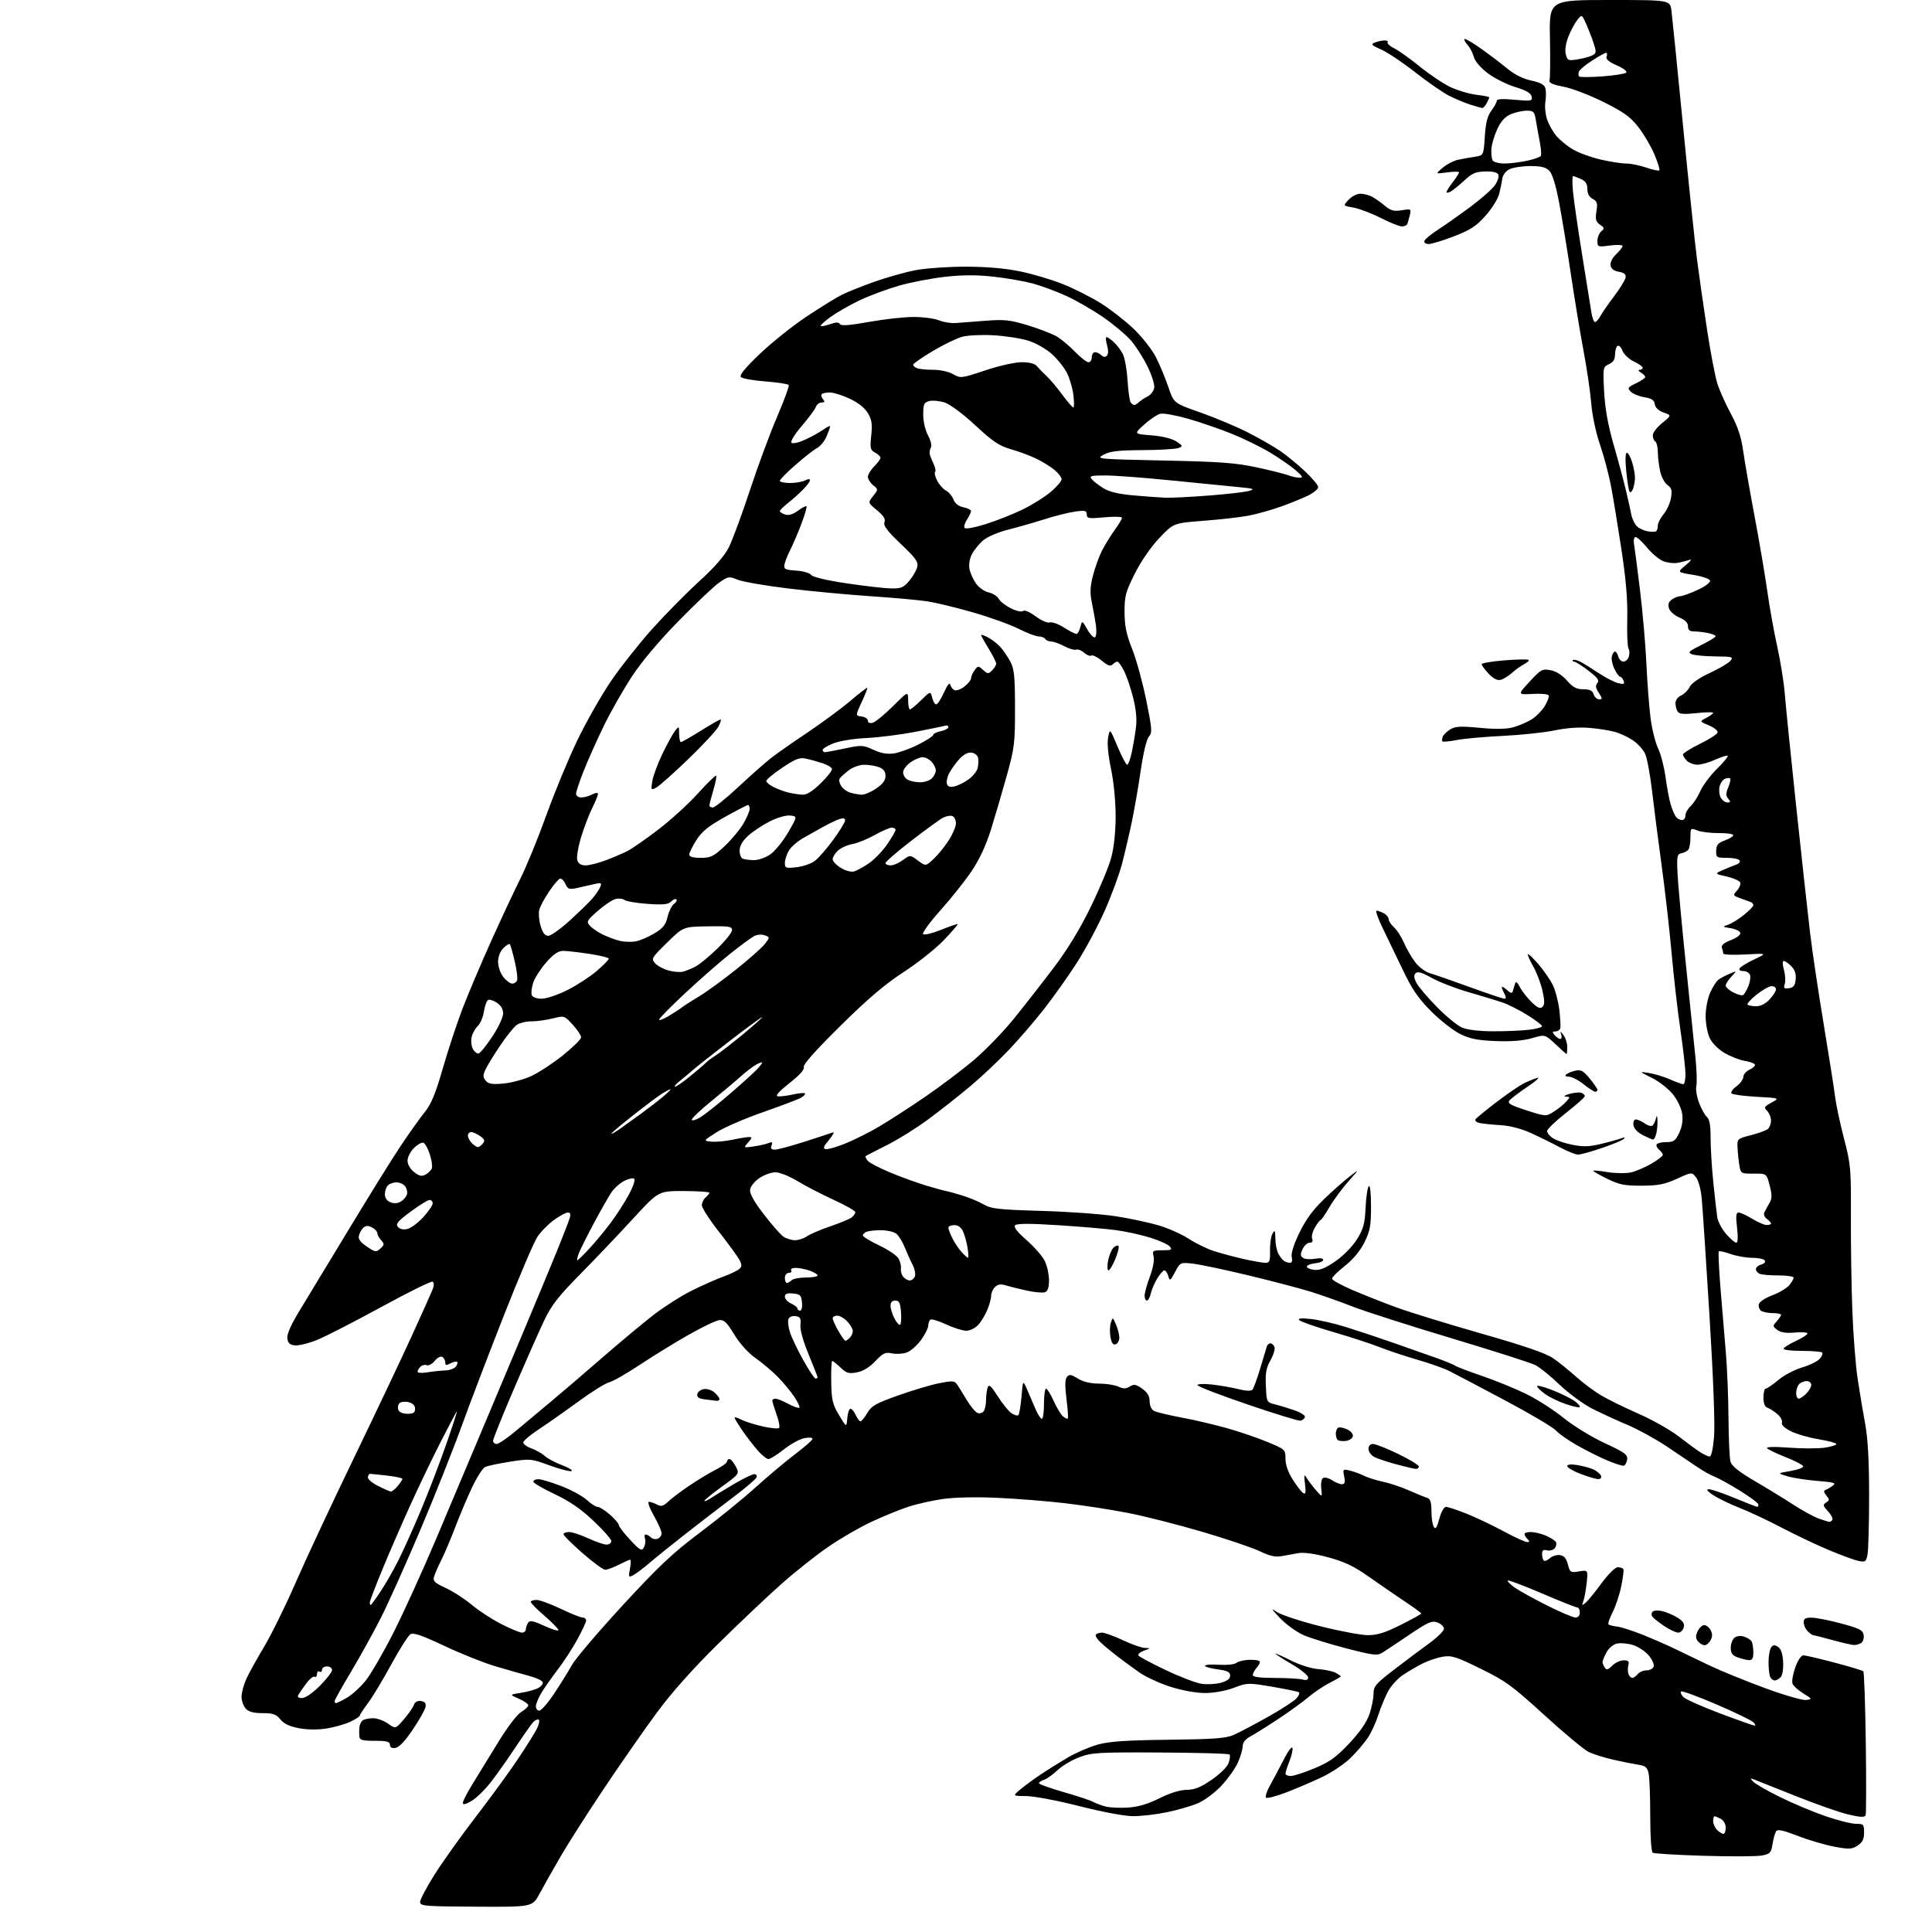 <?xml version="1.0" encoding="UTF-8" standalone="no"?>
<svg 
  version="1.1" 
  xmlns="http://www.w3.org/2000/svg" 
  xmlns:xlink="http://www.w3.org/1999/xlink" 
  xmlns:svg="http://www.w3.org/2000/svg"
  xmlns:rdf="http://www.w3.org/1999/02/22-rdf-syntax-ns#"
  xmlns:cc="http://creativecommons.org/ns#"
  xmlns:dc="http://purl.org/dc/elements/1.1/"
  viewBox="0 0 768 768"
  width="768"
  height="768"
>
<style>svg {background-color: white; }</style>"
<path stroke="none" fill="black" fill-rule="evenodd" d="M189.32,757.94C168.73,757.83 167.00,757.68 167.00,756.06C167.00,755.09 169.59,750.19 172.75,745.17C175.91,740.14 183.27,729.84 189.09,722.27C194.92,714.70 202.39,704.45 205.71,699.50C209.02,694.55 212.47,689.06 213.36,687.31C214.26,685.55 214.60,683.87 214.13,683.58C213.66,683.29 212.60,683.82 211.78,684.77C210.96,685.72 207.89,690.10 204.97,694.50C202.05,698.90 197.73,705.03 195.36,708.13C193.00,711.23 189.47,714.70 187.53,715.85C185.07,717.30 184.00,717.54 184.00,716.65C184.00,715.94 185.80,712.47 187.99,708.93C190.19,705.39 194.77,697.94 198.17,692.36C201.73,686.52 205.55,681.52 207.17,680.56C208.73,679.64 210.00,678.44 210.00,677.89C210.00,677.35 208.31,676.16 206.25,675.27C202.50,673.64 202.50,673.64 207.13,672.92C209.67,672.52 212.74,671.68 213.94,671.03C215.14,670.39 215.95,669.34 215.73,668.69C215.52,668.05 213.13,666.93 210.42,666.22C207.71,665.50 201.68,663.78 197.00,662.39C192.32,661.01 183.16,657.35 176.63,654.27C167.59,650.00 164.37,648.90 163.13,649.67C162.23,650.23 158.80,655.64 155.50,661.70C152.20,667.76 148.04,674.67 146.25,677.05C144.46,679.44 143.00,681.67 143.00,682.01C143.00,682.35 141.32,683.43 139.27,684.41C137.22,685.38 133.01,686.59 129.91,687.09C126.36,687.66 122.27,687.63 118.89,687.00C115.14,686.30 112.88,685.24 111.46,683.50C109.78,681.43 108.55,681.00 104.37,681.00C100.74,681.00 98.84,680.48 97.65,679.17C96.74,678.17 96.01,676.03 96.02,674.42C96.03,672.81 96.89,669.64 97.92,667.38C98.95,665.11 102.12,659.39 104.96,654.66C107.80,649.94 113.43,638.52 117.45,629.28C121.48,620.05 131.84,597.88 140.48,580.00C149.12,562.12 159.56,540.09 163.70,531.04C167.83,521.99 171.59,513.57 172.07,512.33C172.57,510.99 172.54,509.83 171.98,509.49C171.46,509.17 162.29,513.69 151.60,519.54C140.91,525.38 129.40,531.28 126.03,532.65C122.65,534.01 118.68,534.98 117.20,534.81C115.16,534.58 114.43,533.88 114.21,531.98C114.01,530.34 115.72,526.51 119.10,520.98C121.95,516.32 130.76,501.78 138.66,488.69C146.57,475.59 155.79,460.74 159.16,455.69C162.53,450.63 166.85,444.56 168.75,442.20C171.43,438.87 173.09,434.89 176.02,424.70C178.11,417.44 181.63,406.77 183.84,401.00C186.05,395.23 191.20,383.07 195.28,374.00C199.37,364.93 204.61,353.73 206.93,349.12C209.25,344.51 213.85,333.26 217.15,324.12C220.44,314.98 226.00,301.55 229.50,294.27C233.01,287.00 239.02,276.42 242.86,270.77C246.71,265.12 254.10,255.78 259.28,250.00C264.46,244.22 272.84,235.73 277.90,231.12C284.03,225.54 287.97,221.03 289.70,217.62C291.13,214.80 294.89,204.62 298.06,195.00C301.23,185.38 306.12,172.17 308.92,165.66C311.71,159.14 313.79,153.47 313.54,153.06C313.28,152.64 309.13,152.00 304.31,151.63C299.49,151.26 295.09,150.48 294.53,149.90C293.82,149.16 296.13,146.33 302.05,140.67C306.76,136.18 315.08,129.52 320.55,125.89C326.02,122.25 332.30,118.36 334.50,117.25C336.70,116.14 342.55,113.79 347.50,112.03C352.45,110.28 359.80,108.20 363.84,107.42C367.87,106.64 376.87,106.01 383.84,106.01C392.24,106.02 399.53,106.65 405.52,107.89C410.48,108.91 418.13,111.18 422.52,112.94C426.91,114.69 433.65,118.09 437.50,120.49C441.35,122.89 447.25,127.48 450.62,130.70C454.00,133.93 457.99,139.02 459.52,142.03C461.05,145.04 463.26,150.37 464.45,153.88C466.60,160.26 466.60,160.26 477.28,164.01C483.16,166.08 491.65,169.66 496.16,171.96C500.67,174.27 506.42,177.56 508.93,179.28C511.44,181.00 515.86,184.63 518.75,187.35C521.64,190.07 524.00,192.89 524.00,193.62C524.00,194.36 522.31,195.81 520.25,196.86C518.19,197.90 513.31,199.90 509.42,201.30C505.52,202.69 499.67,204.35 496.42,204.97C493.16,205.59 485.10,206.51 478.50,207.02C466.50,207.93 466.50,207.93 460.85,213.88C457.44,217.48 453.59,223.07 451.10,228.03C447.43,235.38 447.00,236.98 447.03,243.37C447.06,248.89 447.74,252.19 450.06,258.00C451.70,262.12 454.21,271.26 455.64,278.29C457.98,289.82 458.09,291.25 456.71,292.79C455.80,293.80 454.49,299.20 453.50,306.00C452.58,312.32 450.99,321.55 449.96,326.50C448.93,331.45 447.14,339.10 445.99,343.50C444.83,347.90 441.63,356.51 438.87,362.63C436.12,368.76 431.17,377.93 427.88,383.01C424.60,388.10 418.89,396.14 415.20,400.88C411.52,405.62 405.12,413.05 401.00,417.39C396.88,421.73 389.90,428.29 385.50,431.97C381.10,435.65 373.69,441.48 369.03,444.93C364.37,448.38 356.94,453.01 352.53,455.22C348.11,457.43 344.32,459.39 344.11,459.59C343.89,459.79 344.26,460.61 344.93,461.41C345.59,462.21 349.59,464.31 353.82,466.07C358.04,467.83 364.43,470.16 368.00,471.23C371.57,472.31 375.18,473.30 376.00,473.44C376.82,473.57 379.75,474.37 382.50,475.22C385.25,476.06 389.07,477.66 391.00,478.77C394.07,480.53 396.92,480.85 414.00,481.35C424.73,481.66 438.00,482.61 443.50,483.47C449.00,484.32 456.65,485.95 460.50,487.08C464.35,488.21 469.75,490.61 472.50,492.41C475.25,494.21 479.75,496.41 482.50,497.30C485.25,498.19 490.57,499.61 494.31,500.46C498.06,501.31 501.99,502.00 503.04,502.00C504.69,502.00 504.95,501.30 504.85,497.14C504.79,494.47 505.24,491.43 505.84,490.39C506.78,488.78 506.94,489.06 506.97,492.32C506.99,494.41 507.52,497.11 508.15,498.32C508.78,499.52 509.79,500.83 510.40,501.23C511.00,501.64 512.07,501.98 512.77,501.98C513.58,501.99 513.84,501.19 513.49,499.75C513.14,498.32 514.24,494.80 516.49,490.12C518.99,484.93 521.88,480.97 526.18,476.83C529.54,473.59 534.14,469.50 536.40,467.75C540.50,464.57 540.50,464.57 536.00,469.63C533.52,472.40 530.15,476.99 528.50,479.82C526.85,482.65 525.26,484.97 524.97,484.98C524.67,484.99 523.66,486.31 522.71,487.91C521.77,489.51 521.27,491.54 521.60,492.41C522.01,493.46 521.66,494.00 520.59,494.00C519.69,494.00 518.43,495.16 517.79,496.57C516.84,498.65 516.89,499.32 518.06,500.06C518.85,500.56 520.96,500.70 522.75,500.37C524.73,500.01 526.00,500.19 526.00,500.83C526.00,501.40 524.54,502.01 522.75,502.19C520.96,502.36 519.50,502.95 519.50,503.50C519.50,504.05 520.86,504.63 522.51,504.80C524.69,505.01 527.04,504.04 530.98,501.28C534.13,499.08 537.71,495.41 539.45,492.58C541.98,488.50 542.54,486.44 542.84,480.10C543.03,475.92 543.60,472.07 544.10,471.55C544.64,470.98 545.00,474.22 545.00,479.60C545.00,487.32 544.62,489.36 542.37,493.88C540.69,497.25 537.89,500.62 534.62,503.20C531.80,505.43 529.50,507.71 529.50,508.28C529.50,508.84 533.10,510.86 537.50,512.75C541.90,514.65 549.77,517.77 555.00,519.68C560.23,521.59 575.47,526.29 588.88,530.12C606.04,535.02 614.48,537.92 617.40,539.93C619.67,541.49 623.79,544.81 626.55,547.29C629.31,549.77 633.82,553.13 636.58,554.75C639.33,556.37 646.00,559.64 651.40,562.01C656.80,564.38 663.90,568.38 667.18,570.91C670.46,573.43 674.35,576.29 675.82,577.24C677.30,578.20 679.00,578.99 679.61,578.99C680.27,579.00 680.98,575.81 681.37,571.10C681.77,566.27 681.06,547.52 679.54,522.85C678.17,500.66 676.78,479.69 676.45,476.26C676.11,472.73 675.12,469.13 674.17,467.96C672.49,465.89 672.49,465.89 666.58,468.59C661.74,470.81 659.21,471.30 652.58,471.33C645.68,471.35 643.66,470.94 638.75,468.52C635.58,466.95 633.14,465.53 633.31,465.36C633.48,465.19 636.12,465.45 639.18,465.95C642.23,466.44 646.35,466.48 648.34,466.04C650.32,465.59 653.98,464.03 656.47,462.57C658.96,461.11 661.00,459.54 661.00,459.08C661.00,458.62 660.33,457.69 659.51,457.01C658.69,456.33 658.27,455.37 658.57,454.89C658.87,454.40 660.62,454.00 662.45,454.00C665.29,454.00 666.02,453.47 667.50,450.36C668.63,447.99 669.05,445.39 668.71,442.88C668.42,440.68 666.85,437.33 665.06,435.08C663.34,432.90 659.58,429.94 656.71,428.51C651.50,425.90 651.50,425.90 655.50,426.53C657.70,426.88 661.47,428.02 663.88,429.08C666.28,430.14 668.65,431.00 669.13,431.00C669.61,431.00 670.00,429.22 670.00,427.05C670.00,424.89 669.11,417.03 668.02,409.61C666.92,402.18 665.33,388.32 664.48,378.80C663.63,369.29 661.82,353.40 660.46,343.50C659.10,333.60 657.39,320.32 656.66,313.98C655.93,307.64 654.69,301.13 653.91,299.52C653.14,297.90 650.98,295.55 649.12,294.30C647.26,293.05 644.11,291.55 642.12,290.98C640.13,290.40 635.58,289.67 632.00,289.36C627.84,288.99 622.80,289.34 618.00,290.34C613.88,291.19 604.65,292.18 597.50,292.52C590.35,292.86 582.10,293.60 579.17,294.16C576.24,294.72 573.64,294.97 573.40,294.73C573.15,294.49 573.20,293.64 573.50,292.86C573.80,292.08 575.16,290.76 576.51,289.94C578.53,288.71 580.65,288.60 588.25,289.32C594.50,289.92 598.83,289.85 601.51,289.11C603.71,288.52 606.97,287.12 608.76,286.02C610.55,284.92 612.91,282.55 614.01,280.76C615.10,278.97 615.84,277.05 615.66,276.50C615.47,275.93 612.73,275.64 609.28,275.84C603.22,276.17 603.22,276.17 608.04,270.96C612.53,266.10 613.09,265.79 616.35,266.41C618.56,266.82 620.97,268.34 622.89,270.53C625.27,273.24 626.70,274.00 629.40,274.00C631.99,274.00 633.03,274.51 633.50,276.00C633.85,277.10 634.83,278.00 635.68,278.00C637.04,278.00 637.03,277.69 635.55,275.43C634.28,273.50 634.14,272.53 634.98,271.52C635.86,270.46 635.09,269.40 631.41,266.59C628.83,264.61 626.25,263.00 625.69,263.00C625.13,263.00 624.93,262.74 625.25,262.42C625.57,262.10 626.88,262.38 628.16,263.03C629.45,263.69 632.75,265.73 635.50,267.56C638.25,269.40 641.74,271.20 643.26,271.56C645.53,272.11 645.91,271.94 645.40,270.61C645.06,269.73 644.44,269.00 644.02,269.00C643.60,269.00 642.57,267.60 641.75,265.89C640.92,264.19 640.47,261.94 640.74,260.89C641.01,259.85 641.58,259.00 642.00,259.00C642.42,259.00 643.00,259.90 643.29,261.00C643.58,262.10 644.50,263.00 645.34,263.00C646.18,263.00 647.15,262.10 647.50,261.01C647.84,259.91 647.78,258.46 647.36,257.78C646.94,257.09 646.71,251.78 646.86,245.96C647.04,238.52 646.36,230.38 644.55,218.44C643.13,209.13 641.27,197.77 640.40,193.22C639.54,188.66 637.56,181.24 636.01,176.72C634.39,171.98 632.93,165.11 632.56,160.50C632.21,156.10 630.83,146.65 629.49,139.50C628.14,132.35 625.88,118.62 624.45,109.00C623.02,99.38 620.93,86.60 619.79,80.61C618.43,73.47 617.08,69.08 615.86,67.86C614.47,66.47 612.54,66.00 608.25,66.01C605.09,66.02 601.38,66.60 600.00,67.29C598.55,68.02 597.37,69.59 597.18,71.03C597.01,72.39 596.44,75.15 595.92,77.16C595.40,79.17 592.94,83.08 590.44,85.85C586.79,89.92 584.40,91.47 577.99,93.94C573.63,95.62 569.11,97.00 567.95,97.00C566.71,97.00 566.00,96.48 566.23,95.75C566.46,95.06 568.86,93.08 571.57,91.34C574.28,89.59 580.03,85.54 584.35,82.34C588.67,79.13 593.10,75.25 594.19,73.71C595.29,72.18 595.94,70.29 595.64,69.50C595.26,68.53 593.62,68.10 590.46,68.16C586.64,68.24 585.19,68.85 582.17,71.68C580.15,73.56 577.71,75.55 576.75,76.09C575.79,76.63 575.00,76.76 575.00,76.38C575.00,76.00 576.12,74.21 577.50,72.41C578.88,70.61 580.00,68.85 580.00,68.51C580.00,68.16 577.86,68.17 575.25,68.53C570.50,69.18 570.50,69.18 573.50,66.67C575.15,65.29 577.85,63.88 579.50,63.53C581.15,63.17 584.13,62.65 586.12,62.35C589.75,61.81 589.75,61.81 590.23,54.35C590.58,48.82 591.26,46.14 592.85,43.98C594.03,42.39 595.00,40.61 595.00,40.03C595.00,39.34 597.40,39.21 602.10,39.65C608.72,40.26 609.18,40.18 608.85,38.40C608.60,37.05 606.71,35.95 602.31,34.59C598.90,33.54 593.98,31.07 591.38,29.09C588.55,26.95 586.33,24.35 585.88,22.64C585.46,21.07 584.34,18.93 583.40,17.89C582.45,16.84 581.90,15.77 582.16,15.51C582.43,15.24 585.34,16.93 588.63,19.26C591.92,21.59 596.64,25.17 599.12,27.22C602.04,29.63 605.43,31.33 608.72,32.03C612.43,32.83 613.94,33.66 614.32,35.13C614.61,36.24 614.61,38.64 614.31,40.46C614.02,42.29 614.31,45.42 614.97,47.42C615.63,49.42 617.31,52.40 618.69,54.05C620.08,55.69 623.08,58.13 625.36,59.45C627.63,60.78 632.57,62.57 636.31,63.43C640.06,64.29 644.59,65.00 646.38,65.00C648.18,65.00 651.77,65.73 654.38,66.61C656.98,67.50 659.34,68.00 659.61,67.72C659.89,67.44 659.02,64.61 657.68,61.42C656.33,58.23 653.46,53.35 651.30,50.56C648.08,46.43 645.54,44.59 637.43,40.55C631.97,37.83 624.80,35.08 621.50,34.46C617.10,33.62 615.62,32.94 615.96,31.91C616.22,31.13 616.29,23.64 616.13,15.25C615.82,0.00 615.82,0.00 639.85,0.00C663.88,-0.00 663.88,-0.00 664.43,4.25C664.73,6.59 666.80,27.17 669.03,50.00C671.26,72.83 673.76,96.67 674.57,103.00C675.39,109.33 677.19,121.92 678.57,131.00C679.96,140.07 681.81,149.75 682.68,152.50C683.56,155.25 685.98,160.65 688.06,164.50C690.84,169.65 692.14,173.61 692.98,179.50C693.61,183.90 695.66,195.60 697.52,205.50C699.39,215.40 701.64,228.68 702.53,235.00C703.42,241.32 705.19,251.22 706.48,257.00C707.77,262.77 709.13,271.32 709.50,276.00C709.87,280.68 711.92,300.93 714.06,321.00C716.20,341.07 718.66,363.45 719.52,370.72C720.38,378.00 722.83,394.42 724.96,407.22C727.08,420.03 729.12,432.98 729.48,436.00C729.85,439.02 731.43,446.45 733.00,452.50C735.70,462.91 735.85,464.58 735.76,483.50C735.71,494.50 735.97,511.38 736.33,521.00C736.70,530.62 737.64,542.77 738.43,548.00C739.22,553.23 740.57,561.33 741.43,566.00C742.52,571.90 743.00,580.66 743.00,594.63C743.00,605.69 742.71,616.18 742.37,617.92C741.78,620.87 741.51,621.05 738.62,620.44C736.90,620.08 731.45,618.06 726.50,615.96C721.55,613.86 713.23,609.89 708.00,607.15C702.77,604.40 695.35,600.91 691.50,599.40C687.65,597.89 682.93,595.60 681.02,594.33C678.62,592.72 678.09,592.00 679.32,592.00C680.31,592.00 684.92,593.57 689.57,595.50C694.22,597.42 698.24,599.00 698.51,599.00C698.78,599.00 699.00,598.58 699.00,598.07C699.00,597.56 695.74,595.11 691.75,592.63C687.76,590.15 683.21,587.64 681.64,587.04C680.07,586.45 676.92,584.68 674.64,583.12C672.36,581.55 666.90,577.87 662.50,574.94C658.10,572.01 651.12,568.18 646.98,566.43C642.84,564.69 636.55,561.79 632.99,560.00C629.44,558.20 623.60,553.92 620.01,550.49C616.43,547.06 612.07,543.53 610.33,542.64C608.59,541.76 593.54,536.95 576.89,531.95C560.25,526.96 542.61,521.30 537.71,519.39C532.80,517.47 525.35,514.83 521.14,513.51C516.94,512.20 505.89,509.30 496.60,507.06C487.30,504.82 477.33,502.70 474.44,502.36C469.18,501.75 469.18,501.75 467.12,505.62C465.21,509.22 465.01,509.34 464.41,507.25C464.06,506.01 463.36,505.00 462.87,505.00C462.37,505.00 461.09,506.44 460.02,508.21C458.95,509.97 457.79,512.67 457.45,514.21C457.12,515.74 456.43,517.00 455.92,517.00C455.41,517.00 455.00,516.12 455.00,515.04C455.00,513.96 455.94,510.56 457.09,507.48C458.33,504.18 458.94,500.88 458.57,499.44C458.00,497.15 458.21,497.00 462.10,497.00C465.67,497.00 466.07,496.79 465.00,495.50C464.32,494.68 460.78,493.08 457.13,491.96C453.48,490.83 447.35,489.49 443.50,488.98C439.65,488.47 429.32,487.59 420.55,487.03C409.51,486.32 404.27,486.33 403.55,487.05C402.83,487.77 404.23,489.60 408.13,493.01C411.22,495.72 414.48,499.49 415.37,501.37C416.27,503.26 417.00,506.66 417.00,508.93C417.00,511.78 416.51,513.25 415.42,513.67C414.54,514.01 411.28,513.72 408.17,513.03C405.05,512.35 401.27,511.41 399.76,510.95C397.78,510.34 396.61,510.53 395.51,511.63C394.68,512.46 394.00,514.03 394.00,515.10C394.00,516.18 393.30,518.73 392.45,520.77C391.60,522.81 389.95,525.49 388.78,526.74C387.61,527.98 385.49,529.00 384.08,528.99C382.66,528.98 379.09,527.86 376.15,526.49C373.21,525.12 370.40,524.25 369.90,524.56C369.41,524.87 369.00,525.92 369.00,526.91C369.00,527.89 367.69,530.51 366.09,532.72C364.48,534.93 361.90,537.17 360.34,537.68C358.78,538.20 356.15,538.33 354.50,537.98C351.93,537.43 350.99,537.88 347.94,541.09C345.61,543.55 343.08,545.08 340.62,545.54C337.40,546.15 336.48,545.87 334.13,543.62C332.62,542.18 331.14,541.00 330.83,541.00C330.52,541.00 330.34,544.73 330.42,549.29C330.55,556.56 330.93,558.19 333.53,562.54C336.50,567.50 336.50,567.50 336.81,563.75C336.98,561.69 337.55,560.00 338.08,560.00C338.61,560.00 339.56,561.12 340.18,562.50C340.81,563.88 341.65,565.00 342.06,565.00C342.47,565.00 343.68,563.51 344.76,561.68C346.44,558.83 348.17,557.85 357.11,554.68C362.82,552.66 370.15,550.47 373.39,549.83C378.50,548.82 379.43,548.88 380.39,550.24C381.00,551.11 382.73,553.90 384.24,556.44C385.75,558.98 387.71,561.33 388.59,561.67C389.48,562.01 390.60,561.67 391.09,560.90C391.57,560.13 391.98,558.07 391.98,556.33C391.99,554.59 392.29,552.40 392.65,551.47C393.15,550.16 394.03,550.94 396.60,555.01C398.41,557.88 400.85,560.90 402.01,561.72C403.18,562.54 404.44,562.90 404.81,562.52C405.19,562.15 405.75,558.84 406.06,555.17C406.61,548.50 406.61,548.50 408.35,552.50C409.30,554.70 410.81,558.19 411.69,560.25C412.58,562.31 413.69,564.00 414.15,564.00C414.62,564.00 415.00,561.30 415.00,558.00C415.00,554.70 415.37,552.00 415.82,552.00C416.27,552.00 417.64,554.21 418.86,556.91C420.08,559.61 421.75,562.38 422.57,563.05C423.38,563.73 424.23,564.10 424.46,563.87C424.69,563.65 424.45,560.14 423.94,556.07C423.29,550.85 423.34,548.29 424.13,547.34C425.06,546.23 425.81,546.34 428.49,548.00C430.63,549.31 433.48,550.00 436.82,550.00C439.62,550.00 443.09,550.54 444.53,551.19C446.57,552.13 447.58,552.12 449.12,551.16C450.77,550.13 451.57,550.27 454.04,552.03C456.15,553.53 457.00,554.97 457.00,557.03C457.00,558.77 457.70,560.30 458.75,560.86C459.71,561.37 464.55,562.54 469.50,563.46C474.45,564.38 482.55,566.27 487.50,567.65C492.45,569.03 499.76,571.52 503.75,573.17C510.91,576.15 511.00,576.23 511.00,579.90C511.00,582.28 512.04,585.25 513.90,588.18C515.50,590.70 517.37,593.11 518.05,593.53C519.01,594.12 519.17,593.27 518.75,589.90C518.29,586.29 518.40,585.84 519.35,587.41C519.98,588.47 521.65,590.66 523.06,592.30C525.63,595.27 525.63,595.27 525.22,591.75C524.99,589.76 525.30,587.93 525.95,587.53C526.58,587.14 528.18,587.54 529.51,588.41C530.84,589.29 532.61,590.00 533.44,590.00C534.59,590.00 534.80,589.27 534.34,586.95C533.75,584.00 533.83,583.92 536.61,584.59C538.20,584.97 540.69,585.88 542.15,586.61C543.60,587.35 546.98,588.41 549.65,588.98C552.32,589.54 556.98,591.10 560.00,592.43C563.02,593.76 566.29,595.10 567.25,595.39C568.59,595.81 569.00,597.05 569.02,600.72C569.02,603.35 569.45,606.16 569.96,606.97C570.66,608.08 571.20,607.27 572.15,603.72C572.88,601.00 574.00,599.00 574.79,599.00C575.54,599.00 579.16,600.19 582.83,601.65C586.50,603.11 593.14,606.26 597.58,608.65C602.03,611.04 606.28,613.00 607.03,613.00C608.10,613.00 608.13,612.73 607.20,611.80C606.54,611.14 606.00,610.24 606.00,609.80C606.00,609.36 607.14,609.00 608.53,609.00C609.92,609.00 612.57,609.63 614.41,610.40C616.25,611.17 618.07,612.31 618.46,612.94C618.85,613.57 618.67,614.70 618.05,615.44C617.43,616.18 616.04,616.56 614.96,616.28C613.51,615.90 613.00,616.27 613.00,617.72C613.00,618.79 613.30,619.97 613.67,620.34C614.04,620.70 615.12,620.29 616.09,619.42C617.05,618.55 618.86,617.99 620.11,618.17C621.73,618.41 622.63,619.46 623.25,621.87C624.08,625.07 624.30,625.21 627.70,624.66C631.27,624.08 631.27,624.08 630.72,629.29C630.41,632.16 629.82,635.40 629.40,636.50C628.72,638.25 628.83,638.33 630.24,637.19C631.13,636.46 633.99,632.98 636.58,629.44C639.34,625.69 642.06,623.00 643.10,623.00C644.08,623.00 645.07,623.34 645.31,623.75C645.54,624.16 645.16,627.25 644.46,630.61C643.76,633.97 642.21,638.63 641.02,640.96C639.83,643.29 639.10,645.43 639.39,645.72C639.68,646.01 641.24,646.41 642.85,646.59C644.47,646.78 649.10,648.27 653.14,649.90C657.19,651.53 662.98,654.06 666.00,655.54C669.02,657.01 675.10,659.93 679.50,662.03C683.90,664.12 693.75,668.15 701.40,670.97C709.04,673.79 716.47,675.95 717.90,675.77C720.47,675.45 720.46,675.42 716.84,673.17C714.83,671.93 712.90,670.17 712.55,669.28C712.21,668.38 712.71,665.48 713.66,662.82C714.73,659.84 715.99,658.01 716.95,658.03C717.80,658.05 723.36,659.35 729.30,660.92C735.25,662.49 740.38,664.04 740.70,664.37C741.03,664.70 741.47,677.44 741.68,692.68C741.89,707.93 741.86,720.93 741.61,721.58C741.26,722.48 739.61,722.41 734.83,721.31C731.35,720.51 721.75,717.14 713.50,713.83C705.25,710.52 697.83,707.56 697.00,707.26C695.67,706.78 695.67,706.89 697.00,708.30C697.83,709.17 702.63,711.92 707.68,714.41C712.73,716.90 720.83,720.29 725.68,721.96C730.53,723.62 735.96,724.99 737.75,724.99C740.79,725.00 741.00,725.22 741.00,728.48C741.00,731.11 740.37,732.36 738.43,733.64C736.16,735.12 735.08,735.18 729.25,734.10C725.61,733.43 719.06,731.51 714.70,729.82C708.63,727.48 706.58,727.06 705.99,728.02C705.56,728.71 704.94,730.99 704.60,733.09C704.05,736.54 703.64,736.98 700.29,737.61C698.26,737.99 687.91,738.03 677.29,737.71C666.68,737.38 657.55,736.84 657.00,736.50C656.41,736.14 656.00,730.18 656.00,722.07C656.00,714.47 655.72,706.85 655.38,705.15C654.85,702.51 654.21,701.96 651.13,701.48C649.13,701.17 644.67,700.28 641.22,699.49C637.76,698.71 633.44,697.35 631.61,696.48C629.78,695.62 621.85,689.03 613.99,681.85C601.17,670.14 598.55,668.23 588.60,663.35C578.85,658.56 577.03,657.99 573.51,658.57C571.30,658.94 567.71,660.15 565.52,661.26C563.33,662.37 559.81,664.42 557.70,665.82C555.59,667.22 552.89,670.19 551.72,672.43C550.54,674.67 548.81,678.89 547.87,681.82C546.94,684.75 545.07,688.80 543.71,690.82C542.36,692.84 539.29,696.44 536.88,698.81C534.47,701.18 529.35,704.62 525.50,706.44C521.65,708.27 515.24,711.01 511.24,712.54C507.25,714.07 503.66,714.99 503.26,714.59C502.86,714.19 503.59,711.98 504.88,709.68C506.17,707.38 508.60,702.80 510.28,699.50C511.95,696.20 513.52,694.08 513.75,694.78C513.99,695.49 513.47,697.86 512.59,700.05C511.72,702.25 511.00,704.48 511.00,705.02C511.00,705.56 511.93,706.00 513.07,706.00C514.21,706.00 518.46,704.62 522.52,702.93C528.53,700.43 531.07,698.60 536.31,693.06C540.59,688.51 543.27,684.66 544.36,681.45C545.26,678.81 546.00,675.15 546.00,673.32C546.00,670.37 546.84,669.36 553.75,664.03C558.01,660.74 564.31,656.02 567.75,653.53C571.19,651.04 574.00,648.32 574.00,647.48C574.00,646.64 572.85,645.51 571.44,644.98C569.21,644.13 567.81,644.73 560.36,649.75C555.68,652.91 550.81,656.15 549.55,656.94C547.48,658.22 546.00,658.05 535.25,655.27C528.65,653.56 521.01,651.20 518.27,650.02C515.54,648.85 511.32,645.81 508.90,643.28C505.33,639.55 505.08,639.08 507.57,640.78C509.27,641.94 517.00,644.49 524.77,646.44C532.54,648.40 541.10,650.00 543.79,650.00C547.51,650.00 550.61,649.03 556.84,645.90C561.33,643.65 565.00,641.62 565.00,641.39C565.00,641.17 561.96,638.96 558.25,636.48C554.54,634.00 548.10,629.58 543.95,626.65C538.17,622.58 534.42,620.79 527.99,619.06C522.59,617.60 518.33,617.01 516.05,617.40C514.10,617.73 511.07,618.28 509.31,618.61C507.02,619.04 504.63,618.49 500.81,616.65C497.89,615.25 487.66,611.78 478.07,608.96C468.49,606.13 455.16,602.74 448.46,601.43C441.76,600.12 430.47,598.37 423.39,597.55C416.30,596.72 404.20,595.76 396.50,595.41C387.99,595.02 379.46,595.20 374.75,595.88C370.48,596.48 364.18,597.92 360.75,599.07C357.31,600.22 350.81,602.89 346.30,605.00C341.78,607.10 334.13,611.54 329.30,614.85C324.46,618.17 316.00,624.87 310.50,629.76C305.00,634.64 293.68,645.35 285.35,653.57C275.54,663.23 267.06,672.75 261.31,680.53C256.42,687.14 247.00,700.64 240.38,710.53C233.76,720.41 225.86,732.77 222.83,738.00C219.80,743.23 216.04,749.88 214.48,752.78C211.65,758.06 211.65,758.06 189.32,757.94zM685.07,729.00C685.58,729.00 686.00,727.89 686.00,726.54C686.00,725.12 685.17,723.63 684.07,723.04C683.00,722.47 681.88,722.00 681.57,722.00C681.25,722.00 681.00,722.87 681.00,723.93C681.00,724.99 681.71,726.56 682.57,727.43C683.44,728.29 684.56,729.00 685.07,729.00zM450.29,721.95C446.97,721.93 437.88,720.22 429.00,717.95C420.47,715.78 411.03,713.99 408.00,713.97C402.50,713.94 402.50,713.94 405.50,711.41C407.15,710.01 410.75,707.36 413.50,705.51C416.25,703.66 421.20,700.56 424.50,698.62C427.81,696.69 433.21,694.37 436.50,693.46C441.04,692.23 447.85,691.77 464.50,691.58C482.23,691.38 487.24,691.02 490.29,689.70C492.37,688.81 498.46,685.61 503.83,682.60C509.19,679.59 514.38,676.24 515.35,675.16C516.33,674.08 516.76,672.97 516.30,672.69C515.84,672.40 511.09,671.43 505.74,670.51C496.22,668.89 495.87,668.90 490.46,670.93C487.15,672.17 482.54,673.00 479.01,673.00C475.49,673.00 469.95,672.00 465.30,670.53C461.01,669.16 455.41,666.58 452.85,664.78C450.30,662.97 446.47,660.18 444.35,658.56C442.23,656.94 439.28,654.51 437.79,653.15C436.29,651.80 435.31,650.31 435.59,649.85C435.88,649.38 436.99,649.00 438.06,649.00C439.12,649.00 442.85,650.35 446.34,652.00C449.84,653.65 453.78,655.04 455.10,655.08C457.43,655.16 457.42,655.19 454.74,656.16C453.23,656.72 452.24,657.58 452.55,658.08C452.86,658.58 457.70,661.18 463.31,663.84C468.91,666.51 475.32,668.98 477.54,669.32C479.76,669.67 483.25,669.49 485.29,668.93C487.84,668.23 489.00,667.34 489.00,666.08C489.00,664.65 487.93,664.12 484.00,663.59C481.25,663.23 479.00,662.59 479.00,662.17C479.00,661.75 481.51,661.57 484.57,661.77C487.67,661.96 490.73,661.64 491.46,661.03C492.18,660.44 494.40,659.89 496.39,659.81C498.38,659.74 500.30,659.97 500.67,660.33C501.03,660.69 500.57,661.81 499.66,662.82C498.75,663.83 498.00,665.18 498.00,665.83C498.00,666.63 500.74,667.00 506.75,667.01C511.56,667.02 516.51,667.30 517.75,667.63C519.32,668.05 520.00,667.80 520.00,666.79C520.00,665.99 517.08,663.63 513.50,661.54C509.93,659.45 507.00,657.56 507.00,657.35C507.00,657.14 509.75,658.36 513.10,660.05C516.63,661.83 521.24,663.28 524.03,663.49C526.68,663.69 529.79,664.35 530.93,664.96C532.07,665.57 533.00,666.21 533.00,666.38C533.00,666.55 530.97,667.73 528.49,669.00C526.01,670.28 522.24,672.82 520.10,674.64C517.97,676.47 512.64,680.33 508.26,683.23C503.88,686.13 498.88,689.27 497.15,690.20C495.04,691.34 493.99,692.67 493.98,694.20C493.97,695.47 493.09,698.40 492.04,700.73C490.98,703.06 488.05,707.17 485.52,709.87C482.98,712.59 478.82,715.69 476.21,716.81C473.62,717.92 468.03,719.54 463.79,720.41C459.55,721.29 453.48,721.98 450.29,721.95zM448.36,718.54C452.43,718.28 456.23,717.16 460.86,714.86C465.08,712.75 469.03,711.53 471.70,711.49C474.90,711.46 477.26,710.51 481.67,707.47C485.05,705.15 487.85,702.36 488.41,700.77C488.94,699.27 489.09,697.76 488.75,697.42C488.41,697.07 476.06,696.73 461.31,696.65C436.80,696.51 434.04,696.67 429.14,698.49C426.19,699.58 422.25,701.91 420.39,703.67C418.52,705.43 416.10,707.15 415.00,707.50C413.90,707.85 413.00,708.46 413.00,708.85C413.00,709.25 417.39,710.83 422.75,712.37C428.11,713.91 433.40,715.65 434.50,716.25C435.60,716.85 437.85,717.70 439.50,718.13C441.15,718.56 445.14,718.75 448.36,718.54zM157.20,694.82C155.73,695.03 155.00,694.62 155.00,693.57C155.00,692.32 153.78,692.00 149.00,692.00C144.01,692.00 142.97,691.70 142.84,690.25C142.75,689.29 142.77,687.62 142.87,686.54C142.97,685.47 143.60,684.24 144.27,683.81C144.95,683.38 146.78,683.02 148.35,683.02C149.91,683.01 152.55,683.97 154.22,685.15C157.24,687.31 157.24,687.31 160.59,683.40C162.43,681.26 164.21,678.69 164.55,677.69C164.95,676.54 165.96,676.00 167.34,676.19C168.87,676.41 169.40,677.08 169.17,678.50C168.98,679.60 166.71,683.65 164.11,687.50C161.05,692.05 158.63,694.61 157.20,694.82zM697.46,685.96C697.99,685.98 697.77,685.37 696.96,684.60C696.16,683.83 689.52,680.62 682.20,677.48C674.89,674.33 668.62,672.05 668.26,672.40C667.91,672.76 668.33,673.76 669.21,674.64C670.08,675.51 676.58,678.40 683.65,681.07C690.72,683.73 696.93,685.93 697.46,685.96zM214.39,680.00C215.16,680.00 217.80,676.96 220.27,673.25C222.74,669.54 225.93,664.40 227.36,661.84C228.80,659.28 237.86,648.63 247.50,638.17C261.87,622.57 267.40,617.37 278.27,609.21C285.56,603.73 295.57,595.60 300.51,591.12C305.46,586.65 312.54,580.71 316.25,577.92C319.96,575.12 323.00,572.44 323.00,571.94C323.00,571.45 321.54,571.33 319.75,571.68C317.96,572.02 314.30,574.03 311.62,576.15C308.94,578.27 306.17,580.00 305.47,580.00C304.78,580.00 302.86,578.47 301.21,576.59C299.57,574.72 296.82,571.15 295.11,568.66C293.40,566.17 292.00,563.87 292.00,563.54C292.00,563.22 293.24,563.58 294.75,564.36C296.26,565.13 300.09,566.34 303.26,567.04C306.42,567.75 309.32,568.01 309.70,567.64C310.07,567.26 309.62,564.83 308.68,562.23C307.75,559.63 306.99,557.16 307.00,556.75C307.00,556.34 307.57,556.00 308.26,556.00C308.96,556.00 311.26,556.93 313.37,558.06C315.49,559.19 317.46,559.88 317.75,559.58C318.05,559.28 317.16,557.34 315.77,555.27C314.38,553.20 311.49,549.70 309.35,547.50C307.21,545.30 303.23,541.92 300.51,540.00C297.43,537.83 294.16,534.22 291.89,530.50C288.90,525.60 287.80,524.55 285.87,524.78C284.58,524.94 279.14,527.54 273.78,530.58C268.42,533.61 259.70,538.97 254.40,542.49C249.09,546.01 243.57,549.17 242.13,549.50C240.68,549.83 235.22,553.24 230.00,557.06C224.78,560.88 217.69,565.86 214.25,568.12C210.81,570.38 208.00,572.76 208.00,573.41C208.00,574.06 209.49,575.14 211.31,575.79C213.12,576.45 215.49,577.79 216.56,578.78C217.62,579.76 220.74,581.42 223.48,582.45C226.23,583.49 227.88,584.54 227.16,584.78C226.44,585.02 222.50,583.99 218.39,582.49C211.11,579.84 210.73,579.80 202.72,581.05C198.20,581.76 193.73,582.71 192.79,583.18C191.85,583.65 189.54,587.28 187.65,591.26C185.77,595.24 182.77,602.33 181.00,607.00C179.22,611.67 176.75,617.52 175.50,620.00C174.25,622.48 172.93,625.47 172.57,626.66C172.01,628.52 172.66,629.16 177.21,631.26C180.12,632.61 184.75,635.60 187.50,637.92C190.25,640.24 195.53,643.69 199.23,645.57C202.92,647.46 206.64,649.00 207.48,649.00C208.31,649.00 209.01,648.44 209.02,647.75C209.02,647.06 209.42,645.88 209.90,645.12C210.62,644.00 211.79,644.21 216.39,646.32C219.47,647.73 222.00,648.49 222.00,648.00C222.00,647.51 219.53,644.98 216.50,642.37C213.47,639.76 211.00,637.25 211.00,636.81C211.00,636.36 212.03,636.00 213.28,636.00C214.53,636.00 218.84,637.58 222.86,639.50C226.88,641.42 230.80,643.00 231.58,643.00C232.36,643.00 233.00,643.53 233.00,644.17C233.00,644.81 231.42,648.21 229.48,651.73C227.55,655.25 224.06,660.62 221.73,663.66C219.40,666.71 216.49,670.84 215.27,672.85C214.04,674.86 213.03,677.29 213.02,678.25C213.01,679.21 213.63,680.00 214.39,680.00zM133.61,677.00C133.95,677.00 135.86,676.06 137.86,674.91C139.86,673.77 143.20,670.73 145.29,668.16C147.37,665.60 152.37,656.98 156.41,649.00C160.45,641.02 168.12,624.15 173.47,611.50C178.82,598.85 186.50,580.62 190.55,571.00C194.60,561.38 202.26,543.15 207.59,530.50C212.91,517.85 219.18,502.77 221.52,497.00C223.86,491.23 226.08,485.49 226.45,484.25C226.94,482.66 226.72,482.00 225.72,482.00C224.94,482.00 222.44,483.35 220.17,484.99C217.90,486.64 214.93,489.68 213.58,491.74C212.22,493.81 206.41,507.43 200.66,522.00C194.91,536.58 187.26,556.60 183.66,566.50C180.07,576.40 172.55,595.30 166.95,608.50C161.35,621.70 154.38,637.22 151.46,643.00C148.54,648.77 143.19,658.44 139.58,664.48C135.96,670.52 133.00,675.81 133.00,676.23C133.00,676.65 133.28,677.00 133.61,677.00zM120.08,675.00C121.38,675.00 124.27,673.01 127.14,670.14C129.81,667.47 132.00,664.64 132.00,663.86C132.00,663.07 131.10,662.43 130.00,662.43C128.90,662.43 128.00,663.03 128.00,663.77C128.00,664.51 127.55,664.84 127.00,664.50C126.45,664.16 126.00,664.61 126.00,665.50C126.00,666.39 125.58,666.86 125.07,666.54C124.55,666.22 123.04,667.43 121.71,669.23C120.38,671.03 118.98,673.06 118.59,673.75C118.12,674.59 118.61,675.00 120.08,675.00zM705.48,668.00C704.79,668.00 703.94,667.29 703.61,666.42C703.27,665.55 703.01,662.96 703.02,660.67C703.02,658.38 703.46,655.83 703.99,655.00C704.73,653.84 705.35,653.75 706.72,654.60C707.93,655.35 708.60,657.22 708.81,660.43C708.98,663.05 708.59,665.79 707.94,666.58C707.29,667.36 706.18,668.00 705.48,668.00zM648.85,667.00C649.35,667.00 650.32,666.33 651.00,665.50C651.68,664.67 653.27,664.00 654.52,664.00C655.76,664.00 657.04,663.34 657.35,662.53C657.66,661.72 656.78,659.70 655.38,658.05C653.99,656.39 651.13,654.52 649.02,653.89C646.91,653.25 644.02,653.03 642.61,653.38C641.18,653.74 639.36,655.34 638.52,656.96C637.68,658.58 637.01,660.26 637.02,660.70C637.02,661.14 637.42,662.12 637.90,662.87C638.60,663.97 639.17,663.83 640.88,662.12C642.05,660.95 644.08,660.00 645.41,660.00C647.31,660.00 647.71,660.41 647.29,661.99C647.01,663.08 647.04,664.65 647.36,665.49C647.68,666.32 648.35,667.00 648.85,667.00zM695.25,659.92C694.29,659.88 692.26,659.39 690.75,658.84C688.65,658.07 688.00,657.18 688.00,655.04C688.00,653.50 688.65,651.70 689.45,651.04C690.31,650.33 691.84,650.13 693.20,650.55C694.47,650.95 695.83,651.77 696.23,652.38C696.64,653.00 696.98,654.96 696.98,656.75C697.00,659.21 696.58,659.98 695.25,659.92zM677.59,654.00C676.85,654.00 675.67,653.31 674.98,652.47C674.00,651.30 673.97,650.36 674.83,648.47C675.45,647.11 676.63,646.00 677.44,646.00C678.26,646.00 679.41,646.90 680.00,648.00C680.76,649.42 680.76,650.58 680.00,652.00C679.41,653.10 678.33,654.00 677.59,654.00zM737.00,653.92C736.17,653.90 732.35,653.02 728.50,651.97C724.65,650.91 721.19,650.04 720.82,650.03C720.45,650.01 719.44,649.29 718.57,648.43C717.71,647.56 717.00,645.99 717.00,644.93C717.00,643.41 717.69,643.01 720.25,643.05C722.04,643.07 727.33,644.13 732.00,645.39C739.27,647.35 740.55,648.01 740.84,649.98C741.02,651.24 740.57,652.66 739.84,653.12C739.10,653.59 737.83,653.95 737.00,653.92zM667.12,649.00C666.21,649.00 663.67,647.80 661.48,646.33C659.29,644.86 657.18,643.17 656.79,642.58C656.40,642.00 656.47,641.13 656.94,640.66C657.42,640.18 659.10,640.08 660.69,640.43C662.28,640.78 664.99,641.92 666.71,642.97C669.06,644.40 669.71,645.39 669.31,646.94C669.01,648.07 668.02,649.00 667.12,649.00zM626.25,642.99C627.34,643.00 628.00,642.24 628.00,641.00C628.00,639.90 627.55,639.00 627.01,639.00C626.46,639.00 620.13,636.48 612.94,633.40C605.75,630.32 599.65,628.02 599.38,628.29C599.11,628.56 600.31,629.80 602.06,631.04C603.81,632.29 609.57,635.48 614.87,638.14C620.17,640.81 625.29,642.99 626.25,642.99zM147.36,638.00C147.56,638.00 149.32,635.59 151.27,632.64C153.23,629.70 156.40,624.17 158.32,620.36C160.24,616.55 164.27,607.59 167.28,600.44C170.28,593.30 174.85,581.41 177.42,574.01C179.99,566.62 181.88,560.79 181.60,561.06C181.33,561.33 178.47,566.72 175.25,573.03C172.02,579.34 166.62,590.58 163.25,598.00C159.88,605.42 154.84,617.01 152.06,623.74C149.28,630.47 147.00,636.44 147.00,636.99C147.00,637.55 147.16,638.00 147.36,638.00zM251.82,626.10C249.85,627.15 249.77,627.02 250.41,623.61C250.79,621.62 250.83,620.00 250.51,620.00C250.18,620.00 248.16,620.90 246.00,622.00C243.84,623.10 241.41,624.00 240.59,624.00C239.78,624.00 235.71,621.02 231.55,617.39C227.40,613.75 224.00,610.37 224.00,609.89C224.00,609.40 225.01,609.00 226.25,609.01C227.49,609.02 230.91,610.14 233.85,611.51C236.79,612.88 240.05,614.00 241.10,614.00C242.14,614.00 243.00,613.38 243.00,612.62C243.00,611.86 239.81,608.23 235.90,604.55C230.83,599.76 226.41,596.73 220.40,593.90C215.78,591.72 212.00,589.51 212.00,588.97C212.00,588.44 212.91,588.00 214.02,588.00C215.13,588.00 219.25,589.24 223.16,590.75C227.08,592.26 231.62,594.74 233.25,596.25C234.88,597.76 236.82,599.00 237.57,599.00C238.32,599.00 240.52,600.40 242.47,602.10C244.41,603.81 246.00,605.68 246.00,606.25C246.00,606.82 248.02,609.45 250.49,612.10C254.58,616.46 255.08,616.73 255.99,615.02C256.54,613.99 256.72,612.44 256.39,611.57C256.06,610.71 256.19,610.00 256.69,610.00C257.19,610.00 258.11,610.51 258.73,611.13C259.36,611.76 260.57,611.99 261.43,611.66C262.29,611.33 263.00,610.37 263.00,609.52C263.00,608.67 261.61,605.50 259.90,602.48C258.18,599.43 257.32,597.00 257.97,597.00C258.61,597.00 260.05,597.49 261.17,598.09C262.84,598.99 263.67,598.74 265.85,596.71C267.31,595.36 271.20,592.44 274.50,590.24C277.80,588.04 282.41,585.27 284.75,584.10C287.09,582.92 289.00,581.52 289.00,580.98C289.00,580.44 289.44,580.00 289.97,580.00C290.51,580.00 291.63,581.32 292.46,582.93C293.98,585.86 293.98,585.86 286.99,590.94C283.14,593.73 280.00,596.29 280.00,596.63C280.00,596.96 281.24,596.41 282.75,595.42C284.26,594.42 288.42,591.89 291.98,589.80C295.55,587.71 299.08,586.00 299.82,586.00C300.56,586.00 300.98,586.56 300.75,587.25C300.52,587.93 296.55,591.34 291.92,594.82C287.29,598.31 278.80,604.84 273.05,609.33C267.30,613.82 260.64,619.18 258.25,621.24C255.85,623.30 252.96,625.49 251.82,626.10zM727.19,604.96C727.57,604.98 728.13,604.61 728.42,604.13C728.72,603.65 727.92,602.13 726.65,600.76C724.63,598.57 724.54,598.15 725.92,597.28C727.31,596.40 727.32,596.09 725.99,594.48C725.00,593.28 724.87,592.55 725.61,592.30C726.22,592.10 727.52,591.34 728.50,590.62C730.04,589.50 729.21,589.23 722.39,588.68C718.05,588.33 712.70,587.50 710.50,586.84C706.50,585.64 706.50,585.64 711.80,584.74C714.72,584.24 716.96,583.39 716.78,582.84C716.60,582.30 713.54,580.71 709.98,579.30C706.41,577.90 703.05,576.30 702.50,575.76C701.85,575.12 704.82,575.02 711.11,575.47C716.39,575.85 722.80,575.85 725.36,575.47C727.91,575.09 730.00,574.44 730.00,574.03C730.00,573.63 726.81,572.77 722.91,572.12C719.02,571.48 714.03,570.04 711.83,568.91C709.37,567.66 708.03,566.36 708.34,565.54C708.63,564.81 707.88,563.33 706.68,562.26C705.48,561.18 703.71,560.02 702.75,559.68C701.53,559.25 701.00,557.99 701.00,555.53C701.00,553.59 701.41,552.00 701.91,552.00C702.40,552.00 704.66,550.45 706.92,548.57C709.18,546.68 713.42,544.44 716.34,543.59C719.26,542.74 722.40,541.21 723.33,540.19C724.25,539.17 724.70,538.04 724.34,537.67C723.97,537.30 720.37,537.00 716.33,537.00C712.30,537.00 709.00,536.63 709.00,536.17C709.00,535.71 711.23,534.30 713.96,533.02C716.69,531.74 718.73,530.38 718.49,529.99C718.26,529.60 715.91,529.48 713.28,529.72C710.03,530.02 707.86,529.68 706.51,528.67C704.62,527.25 704.61,527.09 706.26,525.26C707.22,524.21 708.00,523.04 708.00,522.67C708.00,522.30 706.54,521.99 704.75,521.98C702.96,521.98 700.89,521.58 700.15,521.11C699.41,520.64 698.96,519.48 699.15,518.53C699.36,517.51 701.56,516.02 704.50,514.91C707.25,513.88 710.29,512.08 711.25,510.91C712.21,509.74 713.00,508.38 713.00,507.89C713.00,507.40 710.34,507.00 707.08,507.00C703.83,507.00 700.45,506.73 699.58,506.39C698.71,506.06 698.00,505.21 698.00,504.51C698.00,503.81 698.95,502.99 700.10,502.68C701.26,502.38 701.90,501.66 701.54,501.07C701.18,500.48 698.94,500.00 696.57,500.00C694.19,500.00 690.32,499.32 687.97,498.49C685.61,497.66 683.49,497.18 683.24,497.43C682.99,497.68 683.30,504.32 683.93,512.19C684.56,520.06 685.51,531.48 686.04,537.56C686.57,543.64 687.04,555.34 687.10,563.56C687.15,571.78 687.51,579.62 687.89,581.00C688.39,582.78 691.15,584.99 697.54,588.74C702.47,591.62 709.39,595.87 712.93,598.17C716.47,600.47 720.97,602.93 722.93,603.64C724.89,604.34 726.81,604.93 727.19,604.96zM155.34,592.91C155.80,592.96 157.02,591.99 158.06,590.75C159.09,589.51 159.95,588.22 159.97,587.88C159.99,587.54 157.19,586.94 153.75,586.55C150.31,586.16 147.28,585.86 147.00,585.87C146.72,585.88 146.38,586.48 146.23,587.20C146.08,587.91 147.88,589.47 150.23,590.66C152.58,591.85 154.88,592.86 155.34,592.91zM635.22,587.95C634.27,587.92 631.14,586.99 628.25,585.88C625.36,584.77 623.00,583.38 623.00,582.80C623.00,582.13 624.44,581.98 626.97,582.38C629.15,582.73 632.05,583.52 633.41,584.14C634.78,584.76 636.13,585.88 636.41,586.64C636.73,587.47 636.27,587.98 635.22,587.95zM562.75,583.91C562.06,583.86 558.58,583.04 555.00,582.08C551.42,581.12 547.49,579.80 546.25,579.14C545.01,578.47 544.00,577.05 544.00,575.96C544.00,574.74 544.68,574.00 545.80,574.00C546.79,574.00 551.29,575.78 555.80,577.96C560.31,580.14 564.00,582.39 564.00,582.96C564.00,583.53 563.44,583.96 562.75,583.91zM645.50,582.63C644.95,582.78 642.02,581.86 639.00,580.59C635.98,579.31 630.58,576.61 627.00,574.59C623.42,572.57 619.60,569.89 618.50,568.64C617.40,567.38 608.17,561.92 598.00,556.52C587.83,551.11 577.86,545.87 575.85,544.87C573.84,543.87 568.21,541.90 563.35,540.49C558.48,539.08 551.80,536.85 548.50,535.54C545.20,534.23 536.88,531.51 530.00,529.50C523.12,527.50 517.05,525.38 516.50,524.80C515.80,524.06 517.16,523.92 521.00,524.31C524.02,524.62 530.33,526.06 535.00,527.51C539.67,528.97 548.00,531.74 553.50,533.66C559.00,535.59 566.62,538.27 570.43,539.62C574.25,540.96 577.85,542.42 578.43,542.87C579.02,543.31 583.77,545.13 589.00,546.91C594.23,548.69 602.10,551.89 606.50,554.03C610.90,556.17 617.65,560.48 621.50,563.61C625.42,566.80 632.60,571.20 637.82,573.62C645.84,577.35 647.10,578.26 646.82,580.15C646.65,581.36 646.05,582.47 645.50,582.63zM197.45,574.00C198.24,574.00 201.70,571.64 205.13,568.75C208.56,565.86 214.62,560.80 218.60,557.50C222.58,554.20 231.83,546.28 239.17,539.90C246.50,533.52 255.88,525.71 260.00,522.54C264.12,519.37 270.88,515.09 275.00,513.03C279.12,510.98 284.75,508.48 287.50,507.49C290.25,506.49 293.11,505.13 293.85,504.46C294.94,503.47 294.96,502.78 293.96,500.87C293.29,499.56 289.64,494.56 285.87,489.75C282.09,484.94 279.00,480.16 279.00,479.12C279.00,478.09 279.68,476.68 280.50,476.00C281.32,475.32 282.00,474.47 282.00,474.13C282.00,473.78 277.44,473.48 271.87,473.46C261.75,473.42 261.75,473.42 251.63,484.46C246.06,490.53 236.64,500.43 230.69,506.46C221.92,515.36 219.21,518.84 216.30,524.96C214.32,529.11 208.95,541.26 204.35,551.97C199.76,562.67 196.00,572.01 196.00,572.72C196.00,573.42 196.65,574.00 197.45,574.00zM534.95,572.80C533.56,572.96 532.10,572.77 531.71,572.38C531.32,571.99 531.00,570.87 531.00,569.89C531.00,568.92 531.42,567.86 531.93,567.55C532.43,567.23 534.03,567.51 535.46,568.17C536.97,568.85 537.95,570.03 537.78,570.93C537.62,571.79 536.34,572.63 534.95,572.80zM516.92,564.74C516.14,564.88 506.61,561.95 495.75,558.24C484.89,554.53 476.01,551.10 476.00,550.61C476.00,550.12 478.58,550.01 481.75,550.37C484.91,550.72 489.64,551.54 492.26,552.20C495.22,552.93 497.34,553.03 497.86,552.44C498.32,551.92 499.71,548.12 500.95,544.00C502.19,539.88 503.37,535.94 503.57,535.25C503.77,534.56 504.42,534.00 505.00,534.00C505.58,534.00 506.31,534.65 506.62,535.45C506.93,536.25 506.21,538.63 505.04,540.72C503.33,543.75 502.95,545.86 503.20,550.98C503.50,557.43 503.50,557.43 507.00,558.31C508.93,558.79 512.43,559.86 514.80,560.69C517.16,561.52 518.93,562.72 518.72,563.35C518.51,563.98 517.70,564.61 516.92,564.74zM161.97,562.00C164.32,562.00 165.00,561.56 165.00,560.02C165.00,558.72 164.11,557.81 162.43,557.39C161.01,557.04 159.38,557.22 158.79,557.81C158.21,558.39 158.01,559.57 158.34,560.43C158.70,561.38 160.14,562.00 161.97,562.00zM627.97,559.36C627.70,559.63 625.22,559.09 622.47,558.16C619.71,557.23 616.01,555.43 614.23,554.16C612.45,552.90 611.00,551.48 611.00,551.02C611.00,550.56 613.83,551.30 617.28,552.67C620.74,554.04 624.67,556.00 626.02,557.01C627.37,558.03 628.25,559.09 627.97,559.36zM284.75,556.84C284.06,556.75 282.01,556.50 280.19,556.27C277.74,555.97 276.96,555.43 277.20,554.18C277.38,553.26 278.57,552.35 279.84,552.17C281.12,551.99 283.03,552.62 284.08,553.57C285.14,554.53 286.00,555.69 286.00,556.15C286.00,556.62 285.44,556.93 284.75,556.84zM715.00,556.00C715.55,556.00 716.90,555.10 718.00,554.00C719.10,552.90 720.00,551.33 720.00,550.50C720.00,549.67 719.19,549.00 718.20,549.00C717.21,549.00 715.86,549.54 715.20,550.20C714.54,550.86 714.00,552.43 714.00,553.70C714.00,554.97 714.45,556.00 715.00,556.00zM324.19,548.00C324.64,548.00 325.00,547.78 325.00,547.51C325.00,547.24 323.40,543.15 321.44,538.41C319.24,533.11 317.99,528.59 318.19,526.65C318.45,524.03 318.12,523.45 316.25,523.18C314.91,522.99 313.75,523.49 313.40,524.39C313.08,525.23 313.38,527.62 314.06,529.71C314.74,531.79 317.12,536.76 319.35,540.75C321.57,544.74 323.75,548.00 324.19,548.00zM169.85,545.53C171.97,545.17 175.12,544.83 176.85,544.79C178.59,544.74 180.52,544.08 181.15,543.32C181.77,542.57 182.03,541.70 181.73,541.39C181.42,541.09 180.23,541.34 179.09,541.95C177.41,542.85 177.00,542.78 177.00,541.59C177.00,540.78 176.48,539.79 175.84,539.40C175.18,538.99 173.88,539.66 172.84,540.95C171.83,542.20 170.38,542.98 169.62,542.69C168.86,542.39 167.74,542.66 167.12,543.28C166.50,543.90 166.00,544.80 166.00,545.29C166.00,545.78 167.73,545.88 169.85,545.53zM443.54,534.35C442.49,534.75 441.89,533.95 441.44,531.54C441.09,529.69 441.15,527.12 441.57,525.84C442.32,523.52 442.33,523.53 443.62,526.50C444.33,528.15 444.93,530.46 444.95,531.64C444.98,532.82 444.34,534.04 443.54,534.35zM336.05,532.99C336.35,533.00 337.14,532.46 337.80,531.80C338.46,531.14 339.00,529.93 339.00,529.11C339.00,528.30 338.02,526.59 336.83,525.31C335.63,524.04 333.83,523.00 332.83,523.00C331.82,523.00 331.00,523.47 331.00,524.05C331.00,524.63 332.01,526.88 333.25,529.04C334.49,531.21 335.75,532.99 336.05,532.99zM357.81,526.62C358.20,526.37 358.36,524.11 358.16,521.59C357.87,517.88 357.44,517.00 355.90,517.00C354.65,517.00 354.00,517.70 354.00,519.05C354.00,520.18 354.69,522.44 355.54,524.08C356.39,525.72 357.41,526.86 357.81,526.62zM318.06,521.00C318.66,521.00 318.99,519.58 318.81,517.75C318.54,514.89 318.11,514.46 315.25,514.19C312.82,513.95 312.00,514.27 312.00,515.46C312.00,516.33 313.12,517.56 314.50,518.18C315.88,518.81 317.00,519.70 317.00,520.16C317.00,520.62 317.48,521.00 318.06,521.00zM312.80,510.00C313.24,510.00 314.09,509.51 314.68,508.92C315.28,508.32 317.84,507.83 320.38,507.83C322.92,507.83 325.00,507.46 325.00,507.01C325.00,506.56 323.58,505.70 321.85,505.10C320.12,504.49 317.62,504.00 316.29,504.00C314.94,504.00 314.15,504.44 314.50,505.00C314.84,505.55 314.42,506.00 313.56,506.00C312.67,506.00 312.00,506.86 312.00,508.00C312.00,509.10 312.36,510.00 312.80,510.00zM361.65,509.00C362.43,509.00 363.34,508.27 363.69,507.37C364.03,506.47 363.59,504.34 362.71,502.62C361.82,500.90 360.40,497.75 359.54,495.60C358.68,493.46 357.20,491.11 356.24,490.38C355.28,489.66 352.62,489.05 350.33,489.03C348.04,489.01 345.45,489.27 344.58,489.61C343.71,489.94 343.00,490.62 343.00,491.11C343.00,491.60 345.93,493.39 349.50,495.08C353.08,496.77 356.55,499.13 357.21,500.32C357.87,501.52 358.28,503.31 358.13,504.31C357.98,505.30 358.39,506.77 359.05,507.56C359.71,508.35 360.88,509.00 361.65,509.00zM440.64,505.00C440.16,505.00 440.09,503.31 440.46,501.25C440.84,499.19 441.78,496.85 442.55,496.06C443.32,495.27 444.24,494.91 444.60,495.26C444.95,495.62 444.40,497.95 443.37,500.45C442.34,502.95 441.11,504.99 440.64,505.00zM229.50,501.00C229.75,501.00 231.88,498.92 234.23,496.38C236.58,493.84 240.41,489.23 242.73,486.13C245.06,483.03 248.34,477.94 250.00,474.82C251.80,471.47 252.64,468.89 252.05,468.53C251.50,468.19 249.73,468.60 248.11,469.44C246.49,470.28 244.29,472.21 243.22,473.73C242.16,475.26 239.00,480.77 236.20,486.00C233.41,491.23 230.65,496.74 230.08,498.25C229.52,499.76 229.25,501.00 229.50,501.00zM384.80,500.00C385.05,500.00 384.97,498.21 384.62,496.03C384.27,493.85 383.47,490.93 382.83,489.53C382.08,487.87 380.87,487.00 379.34,487.00C378.05,487.00 377.00,487.47 377.00,488.05C377.00,488.63 377.73,490.54 378.62,492.30C379.51,494.06 381.16,496.51 382.29,497.75C383.42,498.99 384.55,500.00 384.80,500.00zM151.21,496.31C152.83,494.85 152.86,494.50 151.51,493.01C150.68,492.09 150.00,490.83 150.00,490.21C150.00,489.58 149.07,488.57 147.94,487.97C146.43,487.16 145.51,487.16 144.54,487.96C143.81,488.57 142.98,489.96 142.70,491.06C142.31,492.53 143.11,493.68 145.78,495.50C149.15,497.79 149.52,497.84 151.21,496.31zM690.20,494.00C690.83,494.00 690.94,491.78 690.50,488.00C689.95,483.29 690.09,482.00 691.15,482.01C691.89,482.01 694.30,483.12 696.50,484.47C698.70,485.83 701.29,486.95 702.25,486.97C703.21,486.99 704.00,486.71 704.00,486.36C704.00,486.01 703.25,485.17 702.34,484.50C701.37,483.80 700.97,482.71 701.38,481.89C701.76,481.13 702.67,479.49 703.38,478.25C704.43,476.43 704.45,475.07 703.47,471.25C702.25,466.50 702.25,466.50 697.13,466.54C692.20,466.58 691.99,466.47 691.47,463.54C691.18,461.87 690.84,458.74 690.72,456.59C690.50,452.67 690.50,452.67 695.99,451.26C699.01,450.48 702.05,449.37 702.74,448.80C703.43,448.22 704.00,446.72 704.00,445.45C704.00,444.18 703.31,442.45 702.47,441.61C701.10,440.24 701.28,439.90 704.22,438.29C707.50,436.50 707.50,436.50 698.32,435.99C693.28,435.71 688.78,435.11 688.32,434.66C687.87,434.21 688.74,432.94 690.25,431.84C691.76,430.73 693.00,429.04 693.00,428.08C693.00,427.11 694.15,425.80 695.56,425.16C696.96,424.52 697.87,423.60 697.58,423.13C697.29,422.66 695.43,422.01 693.45,421.69C691.47,421.36 687.92,419.97 685.55,418.58C683.02,417.10 680.59,414.66 679.63,412.63C678.73,410.74 678.01,406.79 678.02,403.85C678.03,400.85 678.84,396.74 679.86,394.50C680.86,392.30 682.32,390.03 683.09,389.45C683.87,388.87 685.85,387.81 687.50,387.11C690.50,385.82 690.50,385.82 688.25,388.23C687.01,389.55 686.00,391.15 686.00,391.79C686.00,392.43 687.36,393.65 689.03,394.52C690.70,395.38 692.44,395.85 692.90,395.56C693.36,395.28 694.30,393.69 694.98,392.04C695.67,390.39 695.97,388.35 695.65,387.52C695.32,386.68 694.12,386.00 692.97,386.00C691.69,386.00 691.15,385.57 691.57,384.89C691.95,384.27 694.56,382.68 697.38,381.35C702.50,378.94 702.50,378.94 693.75,379.42C688.94,379.68 685.00,379.51 685.00,379.03C685.00,378.55 684.76,377.53 684.46,376.75C684.09,375.79 685.26,374.81 688.06,373.71C690.55,372.73 692.02,371.57 691.77,370.79C691.53,370.08 689.80,369.26 687.92,368.96C684.61,368.43 684.58,368.39 686.99,367.57C688.35,367.10 691.17,365.35 693.24,363.69C695.31,362.03 697.00,360.28 697.00,359.80C697.00,359.33 696.44,358.74 695.75,358.50C695.06,358.26 693.20,357.58 691.62,357.00C688.85,355.99 688.81,355.87 690.47,354.03C691.42,352.98 692.01,351.54 691.78,350.85C691.55,350.15 689.14,349.07 686.43,348.44C681.50,347.31 681.50,347.31 685.00,345.80C686.92,344.97 689.32,344.01 690.31,343.65C691.31,343.30 691.85,342.56 691.50,342.01C691.16,341.45 688.91,341.00 686.51,341.00C682.35,341.00 682.14,340.86 682.21,338.15C682.28,335.85 682.95,335.06 685.65,334.08C687.49,333.42 689.00,332.48 689.00,331.99C689.00,331.51 686.41,331.14 683.25,331.16C680.09,331.19 676.26,330.73 674.75,330.13C672.05,329.07 672.00,329.12 671.98,332.77C671.98,334.82 671.64,337.01 671.23,337.63C670.83,338.26 669.60,338.95 668.50,339.16C666.68,339.52 666.53,340.21 666.83,347.03C667.01,351.14 668.52,367.55 670.18,383.50C671.84,399.45 673.57,416.32 674.03,421.00C674.49,425.68 674.61,430.53 674.31,431.79C674.01,433.05 674.51,436.06 675.43,438.46C676.35,440.87 677.76,443.38 678.55,444.04C679.57,444.89 680.00,447.37 679.99,452.37C679.99,456.29 680.47,464.23 681.07,470.00C681.66,475.77 682.36,481.97 682.62,483.77C682.88,485.57 684.47,488.61 686.15,490.52C687.83,492.43 689.65,494.00 690.20,494.00zM316.00,493.00C317.41,493.00 319.56,492.30 320.79,491.44C322.01,490.58 326.22,488.79 330.14,487.45C334.05,486.12 337.87,484.52 338.63,483.89C339.38,483.27 340.00,482.34 340.00,481.83C340.00,481.32 336.09,479.11 331.32,476.92C326.55,474.72 320.07,471.37 316.94,469.46C313.80,467.56 309.90,466.00 308.27,466.00C306.63,466.00 303.77,467.03 301.90,468.28C300.03,469.54 298.35,471.60 298.17,472.86C297.94,474.43 299.64,477.51 303.56,482.61C306.70,486.72 310.21,490.73 311.36,491.54C312.51,492.34 314.59,493.00 316.00,493.00zM161.93,488.54C163.34,488.22 166.19,486.10 168.25,483.85C170.31,481.59 172.00,479.13 172.00,478.37C172.00,477.62 171.44,477.00 170.75,477.00C170.06,477.00 166.68,479.09 163.24,481.64C158.12,485.43 157.20,486.54 158.17,487.70C158.92,488.60 160.30,488.91 161.93,488.54zM159.50,477.54C160.60,476.83 161.65,475.51 161.83,474.58C162.02,473.66 161.62,472.25 160.96,471.45C160.30,470.65 158.78,470.00 157.58,470.00C156.38,470.00 154.86,470.54 154.20,471.20C153.54,471.86 153.00,473.45 153.00,474.73C153.00,476.23 153.81,477.38 155.25,477.94C156.74,478.51 158.18,478.38 159.50,477.54zM169.16,466.91C170.24,466.34 171.36,465.23 171.66,464.45C171.96,463.67 171.59,461.15 170.85,458.84C170.11,456.53 168.95,454.47 168.28,454.25C167.61,454.03 165.92,454.99 164.53,456.38C163.14,457.77 162.00,460.02 162.00,461.38C162.00,462.86 163.05,464.68 164.61,465.91C166.64,467.51 167.64,467.73 169.16,466.91zM627.24,458.98C626.28,458.96 623.02,457.64 620.00,456.03C616.98,454.42 611.80,451.87 608.50,450.37C604.77,448.67 600.23,447.50 596.50,447.27C593.20,447.07 589.47,446.69 588.21,446.42C586.95,446.16 586.19,445.50 586.52,444.97C586.85,444.44 590.58,441.37 594.81,438.15C599.04,434.93 603.85,431.62 605.50,430.78C607.15,429.94 609.62,428.92 611.00,428.50C612.38,428.09 610.74,429.61 607.37,431.88C604.00,434.15 600.72,436.64 600.07,437.41C599.11,438.57 600.25,439.25 606.69,441.34C614.43,443.85 614.50,443.86 617.56,441.97C619.25,440.92 621.46,439.15 622.47,438.03C624.26,436.06 624.26,436.00 622.40,435.91C621.36,435.86 622.02,435.38 623.87,434.85C625.73,434.32 627.86,434.12 628.62,434.41C629.38,434.70 630.00,435.29 630.00,435.73C630.00,436.17 626.62,439.17 622.50,442.40C618.38,445.63 615.00,448.88 615.00,449.61C615.00,450.35 616.04,451.64 617.32,452.47C618.60,453.31 622.08,454.48 625.07,455.08C629.34,455.93 631.78,455.86 636.50,454.71C639.80,453.92 643.40,452.91 644.50,452.48C645.85,451.96 646.17,452.04 645.50,452.72C644.95,453.28 641.01,454.92 636.74,456.37C632.47,457.82 628.20,458.99 627.24,458.98zM308.02,457.00C309.10,457.00 314.37,455.59 319.73,453.87C325.10,452.16 330.17,450.49 331.00,450.18C331.82,449.86 331.20,451.15 329.60,453.05C327.34,455.75 327.04,456.57 328.24,456.80C329.09,456.97 332.64,455.94 336.12,454.53C339.61,453.11 345.63,450.09 349.48,447.82C353.34,445.55 361.45,440.31 367.50,436.17C373.55,432.04 382.27,425.48 386.87,421.61C391.48,417.74 398.72,410.28 402.96,405.04C407.20,399.79 414.34,390.66 418.82,384.75C424.21,377.65 429.19,369.49 433.47,360.75C437.04,353.46 440.75,344.57 441.71,341.00C442.82,336.89 443.47,330.83 443.48,324.50C443.49,318.58 442.74,310.89 441.65,305.67C440.50,300.15 440.07,295.46 440.50,293.17C441.19,289.50 441.19,289.50 444.23,296.75C445.91,300.74 447.63,304.00 448.06,304.00C448.48,304.00 449.29,301.86 449.85,299.25C450.41,296.64 451.17,292.23 451.53,289.46C451.99,286.04 451.65,282.21 450.47,277.46C449.52,273.63 447.89,268.81 446.85,266.75C445.81,264.69 444.61,263.00 444.18,263.00C443.75,263.00 442.89,263.51 442.26,264.14C441.41,264.99 440.33,264.61 437.98,262.63C436.25,261.18 434.39,260.26 433.85,260.59C433.31,260.92 432.03,260.43 430.99,259.50C429.96,258.56 428.53,258.00 427.81,258.25C427.09,258.50 424.93,257.87 423.01,256.85C421.10,255.83 418.76,255.00 417.82,255.00C416.89,255.00 415.84,254.55 415.50,254.00C415.16,253.45 414.00,253.00 412.91,253.00C411.83,253.00 408.24,251.63 404.93,249.97C401.63,248.30 393.52,245.38 386.93,243.48C380.34,241.58 372.14,239.59 368.72,239.06C365.30,238.53 355.07,237.60 346.00,237.00C336.93,236.39 322.11,235.00 313.09,233.90C304.06,232.79 295.10,231.23 293.17,230.43C289.84,229.04 289.48,229.09 285.95,231.54C283.90,232.95 276.64,239.82 269.80,246.81C261.94,254.83 255.09,262.98 251.17,268.95C247.76,274.15 242.76,282.93 240.07,288.45C237.38,293.98 233.79,302.00 232.09,306.28C230.39,310.55 229.00,314.72 229.00,315.53C229.00,316.35 229.91,317.00 231.07,317.00C232.20,317.00 234.04,316.51 235.15,315.92C236.26,315.32 237.39,315.05 237.65,315.32C237.92,315.58 237.02,317.99 235.66,320.68C234.31,323.36 232.21,328.78 231.01,332.73C229.82,336.67 229.13,340.83 229.48,341.95C229.93,343.35 230.99,344.00 232.82,344.00C234.29,344.00 237.93,343.07 240.91,341.94C243.88,340.81 247.71,339.18 249.41,338.31C251.11,337.45 256.55,333.67 261.50,329.91C266.45,326.15 273.59,319.66 277.36,315.48C281.14,311.31 284.43,308.10 284.68,308.35C284.93,308.60 284.43,311.18 283.57,314.08C282.71,316.99 282.00,319.73 282.00,320.18C282.00,320.63 282.62,321.00 283.37,321.00C284.12,321.00 288.74,317.27 293.62,312.72C298.50,308.16 304.34,303.01 306.59,301.26C308.84,299.51 315.37,294.95 321.09,291.11C326.82,287.28 334.42,281.67 337.99,278.64C341.56,275.62 344.60,273.27 344.76,273.43C344.92,273.58 343.91,276.14 342.53,279.10C340.03,284.50 340.03,284.50 342.51,284.82C343.88,284.99 345.00,285.74 345.00,286.47C345.00,287.30 345.73,287.62 346.92,287.31C347.97,287.04 351.57,284.09 354.92,280.76C361.00,274.72 361.00,274.72 361.00,278.36C361.00,280.36 361.32,282.00 361.71,282.00C362.10,282.00 364.10,280.36 366.15,278.35C369.89,274.70 369.89,274.70 370.55,277.35C370.92,278.81 371.64,280.00 372.16,280.00C372.69,280.00 374.08,277.86 375.26,275.25C376.60,272.28 377.53,271.12 377.76,272.16C377.95,273.08 378.73,274.07 379.49,274.36C380.25,274.65 382.03,273.98 383.44,272.87C384.85,271.76 386.00,270.30 386.00,269.62C386.00,268.94 386.63,267.51 387.41,266.45C388.76,264.60 388.90,264.60 390.79,266.31C392.61,267.95 392.89,267.97 394.38,266.48C395.27,265.59 396.00,264.38 396.00,263.79C396.00,263.20 394.65,260.53 393.00,257.85C391.35,255.16 390.00,252.74 390.00,252.46C390.00,252.18 391.24,252.59 392.75,253.38C394.26,254.17 396.46,255.87 397.63,257.15C398.81,258.44 400.60,261.07 401.62,263.00C403.18,265.95 403.47,268.85 403.48,281.50C403.50,295.48 403.27,297.32 400.16,308.50C398.32,315.10 395.50,324.72 393.89,329.87C391.98,335.98 389.34,341.66 386.29,346.20C383.72,350.03 378.13,357.07 373.87,361.83C369.60,366.60 366.48,370.88 366.94,371.34C367.40,371.80 370.61,371.02 374.09,369.62C377.56,368.22 380.53,367.20 380.69,367.36C380.85,367.52 378.37,370.39 375.17,373.74C371.98,377.08 364.79,382.79 359.21,386.41C351.77,391.24 345.03,396.98 334.01,407.86C324.15,417.60 319.15,423.23 319.52,424.18C319.88,425.14 317.92,427.34 313.82,430.56C309.80,433.72 308.11,435.59 309.11,435.78C309.97,435.95 312.65,435.64 315.06,435.10C317.47,434.56 319.68,434.35 319.96,434.63C320.25,434.92 319.59,435.68 318.49,436.33C317.40,436.97 310.58,439.56 303.34,442.09C296.11,444.61 287.79,448.21 284.85,450.09C279.51,453.50 279.51,453.50 282.82,453.82C284.64,453.99 288.38,453.66 291.12,453.07C293.86,452.48 296.82,452.00 297.70,452.00C299.09,452.00 299.04,452.30 297.40,454.15C295.50,456.29 295.50,456.29 299.50,455.74C301.70,455.44 304.37,454.85 305.42,454.42C306.96,453.81 307.22,453.99 306.70,455.33C306.24,456.54 306.60,457.00 308.02,457.00zM189.95,456.00C190.39,456.00 191.28,455.37 191.93,454.59C192.85,453.47 192.63,452.85 190.83,451.59C189.58,450.72 187.98,450.00 187.28,450.00C186.57,450.00 186.00,450.64 186.00,451.43C186.00,452.21 186.71,453.56 187.57,454.43C188.44,455.29 189.51,456.00 189.95,456.00zM657.13,453.00C656.79,453.00 654.96,452.21 653.07,451.25C650.98,450.18 649.53,448.63 649.33,447.25C649.14,445.93 649.54,445.00 650.28,445.00C650.98,445.00 652.59,445.73 653.86,446.62C655.14,447.51 656.53,447.85 656.99,447.37C657.44,446.89 658.02,445.60 658.29,444.50C658.62,443.11 658.80,443.42 658.87,445.50C658.93,447.15 658.70,449.51 658.37,450.75C658.04,451.99 657.48,453.00 657.13,453.00zM246.25,448.87C248.04,447.62 251.97,444.79 255.00,442.58C258.02,440.37 261.98,437.31 263.78,435.78C265.59,434.25 266.81,433.00 266.50,433.00C266.19,433.00 264.71,433.77 263.21,434.70C261.72,435.64 256.56,439.50 251.75,443.29C246.94,447.08 243.00,450.39 243.00,450.66C243.00,450.92 244.46,450.11 246.25,448.87zM278.13,444.31C279.84,443.31 285.13,439.15 289.88,435.05C294.62,430.96 299.51,426.55 300.75,425.25C301.99,423.96 303.00,422.68 303.00,422.41C303.00,422.15 301.99,422.46 300.75,423.11C299.51,423.75 296.69,425.91 294.47,427.89C292.25,429.88 286.96,434.32 282.72,437.76C278.47,441.21 275.00,444.50 275.00,445.07C275.00,445.64 276.41,445.30 278.13,444.31zM634.14,434.00C633.66,434.00 631.58,432.65 629.50,431.00C627.42,429.35 624.80,428.00 623.66,428.00C622.43,428.00 621.98,427.65 622.55,427.13C623.07,426.65 624.70,425.97 626.18,425.63C628.42,425.10 629.35,425.60 631.93,428.73C633.62,430.78 635.00,432.80 635.00,433.23C635.00,433.65 634.61,434.00 634.14,434.00zM268.36,431.97C268.83,431.99 271.53,430.12 274.36,427.82C277.19,425.52 279.95,423.15 280.50,422.55C281.05,421.96 282.85,420.61 284.50,419.55C286.15,418.50 290.99,414.75 295.25,411.23C299.51,407.70 303.00,404.60 303.00,404.34C303.00,404.08 297.49,408.10 290.75,413.27C284.01,418.45 277.15,423.86 275.50,425.29C273.85,426.72 271.38,428.80 270.00,429.91C268.62,431.02 267.89,431.95 268.36,431.97zM200.16,430.72C203.31,430.43 208.27,429.10 211.19,427.75C214.11,426.41 219.76,422.70 223.75,419.51C227.74,416.32 231.00,413.10 231.00,412.34C231.00,411.59 229.50,409.33 227.66,407.33C224.33,403.69 224.30,403.69 219.72,404.84C217.19,405.48 213.39,406.00 211.28,406.00C209.17,406.00 206.53,406.64 205.40,407.43C204.28,408.22 201.28,411.96 198.75,415.74C196.21,419.52 193.59,423.81 192.92,425.28C191.94,427.42 191.97,428.26 193.07,429.59C194.16,430.90 195.63,431.13 200.16,430.72zM190.32,418.76C190.97,418.56 193.41,415.51 195.75,411.98C198.09,408.45 200.00,404.36 200.00,402.90C200.00,401.15 199.13,399.66 197.47,398.57C196.08,397.66 194.51,397.19 193.97,397.52C193.44,397.85 192.71,399.93 192.36,402.15C192.00,404.37 190.92,406.93 189.94,407.84C188.96,408.75 187.86,410.70 187.50,412.16C187.13,413.62 187.35,415.78 187.98,416.97C188.62,418.15 189.67,418.96 190.32,418.76zM622.74,419.00C622.60,419.00 620.62,417.24 618.33,415.08C614.17,411.17 614.17,411.17 609.02,412.68C605.56,413.69 600.87,414.08 594.68,413.84C587.47,413.57 584.43,412.98 580.50,411.06C577.75,409.72 572.56,405.67 568.96,402.06C563.81,396.91 561.38,393.36 557.62,385.50C554.98,380.00 551.35,372.46 549.55,368.75C547.75,365.04 546.70,362.00 547.21,362.00C547.72,362.00 549.00,362.47 550.07,363.04C551.13,363.60 552.00,364.66 552.00,365.38C552.00,366.10 552.96,367.55 554.13,368.60C555.30,369.64 557.09,372.43 558.11,374.80C559.13,377.16 561.15,380.64 562.59,382.53C564.03,384.42 566.63,386.36 568.35,386.85C570.08,387.34 577.23,389.82 584.23,392.37C591.24,394.92 597.44,397.00 598.02,397.00C598.75,397.00 598.75,396.41 598.04,395.07C597.47,394.00 597.00,392.81 597.00,392.41C597.00,392.01 597.89,392.50 598.98,393.48C600.56,394.91 601.05,395.00 601.40,393.89C601.64,393.12 602.03,391.82 602.26,391.00C602.55,389.97 603.17,390.43 604.25,392.50C605.11,394.15 607.21,396.82 608.92,398.44C611.27,400.68 612.29,401.11 613.17,400.23C614.05,399.35 614.05,397.79 613.15,393.78C612.49,390.88 610.83,386.52 609.46,384.11C608.08,381.69 607.14,379.53 607.36,379.31C607.58,379.09 609.43,380.84 611.47,383.20C613.51,385.57 616.06,389.21 617.13,391.30C618.21,393.39 619.43,397.93 619.85,401.39C620.26,404.85 620.43,408.21 620.22,408.84C620.01,409.48 619.14,410.00 618.29,410.00C617.04,410.00 616.99,410.28 618.00,411.50C618.68,412.32 619.69,413.00 620.23,413.00C620.77,413.00 620.94,412.21 620.60,411.25C620.10,409.79 620.25,409.82 621.50,411.44C622.32,412.51 623.00,414.65 623.00,416.19C623.00,417.74 622.89,419.00 622.74,419.00zM593.50,409.95C598.45,409.97 604.86,409.70 607.75,409.35C610.64,409.01 613.00,408.37 613.00,407.94C613.00,407.51 610.43,405.54 607.28,403.57C604.13,401.61 599.74,399.37 597.53,398.60C595.31,397.83 589.23,395.97 584.00,394.47C578.77,392.97 572.10,390.39 569.17,388.75C565.29,386.58 563.54,386.06 562.74,386.86C561.94,387.66 562.03,388.71 563.07,390.72C563.86,392.23 567.48,396.51 571.13,400.23C574.78,403.95 579.28,407.66 581.13,408.46C583.24,409.37 587.87,409.93 593.50,409.95zM265.75,403.92C267.81,402.68 270.18,401.14 271.00,400.50C271.82,399.86 274.89,397.90 277.80,396.14C280.72,394.39 287.31,389.61 292.45,385.51C297.59,381.42 302.77,376.84 303.96,375.33C306.11,372.59 306.11,372.59 303.98,371.80C302.74,371.34 300.97,371.48 299.74,372.14C298.58,372.76 294.28,375.93 290.19,379.18C286.09,382.44 278.08,389.46 272.37,394.79C266.67,400.11 262.00,404.85 262.00,405.32C262.00,405.78 263.69,405.15 265.75,403.92zM698.13,400.00C699.89,400.00 701.86,398.99 703.46,397.26C704.86,395.75 706.00,393.95 706.00,393.26C706.00,392.57 705.21,392.00 704.25,392.01C703.29,392.02 700.60,393.53 698.28,395.37C695.96,397.22 694.35,399.01 694.70,399.36C695.05,399.71 696.59,400.00 698.13,400.00zM215.33,397.00C217.22,397.00 221.78,395.46 225.62,393.53C229.40,391.61 234.64,388.20 237.25,385.95C239.86,383.69 242.00,381.51 242.00,381.10C242.00,380.68 238.51,379.82 234.25,379.17C229.99,378.52 225.30,377.99 223.83,377.99C221.93,378.00 220.02,379.30 217.13,382.58C214.92,385.11 212.59,388.72 211.96,390.63C211.33,392.53 211.07,394.74 211.38,395.54C211.72,396.42 213.28,397.00 215.33,397.00zM711.16,392.83C712.97,392.57 713.57,391.78 713.81,389.31C714.02,387.12 713.47,385.47 712.06,384.06C710.93,382.93 709.59,382.00 709.08,382.00C708.53,382.00 708.55,383.43 709.14,385.53C709.67,387.48 709.82,389.99 709.46,391.12C708.92,392.83 709.19,393.11 711.16,392.83zM203.60,391.00C204.41,391.00 205.29,390.41 205.56,389.69C205.84,388.97 205.41,385.55 204.60,382.09C203.79,378.63 202.91,375.58 202.65,375.31C202.38,375.05 201.23,375.77 200.08,376.92C198.80,378.20 198.00,380.29 198.00,382.37C198.00,384.26 198.91,386.89 200.07,388.37C201.21,389.81 202.80,391.00 203.60,391.00zM271.50,386.26C272.60,385.98 274.80,385.09 276.38,384.28C277.97,383.47 281.91,380.24 285.13,377.11C288.36,373.97 291.00,370.65 291.00,369.73C291.00,368.28 289.76,368.09 281.31,368.23C271.62,368.39 271.62,368.39 265.17,374.71C258.98,380.79 258.79,381.11 260.44,382.94C261.39,383.98 263.82,385.27 265.83,385.81C267.85,386.34 270.40,386.54 271.50,386.26zM252.50,374.25C254.15,374.00 257.51,372.59 259.97,371.12C263.57,368.97 264.62,367.69 265.37,364.48C265.89,362.29 267.03,359.97 267.90,359.33C268.78,358.69 269.21,357.88 268.87,357.53C268.52,357.19 267.57,357.57 266.76,358.39C265.59,359.55 263.59,359.75 257.39,359.30C253.05,358.99 248.94,358.29 248.26,357.75C247.58,357.22 245.97,357.04 244.68,357.37C243.39,357.69 240.21,359.82 237.62,362.10C233.20,366.00 233.01,366.36 234.55,368.05C235.45,369.05 237.83,370.64 239.84,371.60C241.85,372.56 244.85,373.65 246.50,374.03C248.15,374.41 250.85,374.51 252.50,374.25zM217.96,372.00C219.00,372.00 222.92,369.19 226.69,365.75C230.46,362.31 234.54,358.31 235.76,356.85C236.99,355.39 238.29,353.41 238.66,352.45C239.23,350.95 238.91,350.80 236.41,351.40C234.81,351.78 231.78,352.47 229.67,352.92C226.21,353.68 225.74,353.53 224.75,351.35C224.15,350.03 223.17,349.10 222.58,349.29C221.98,349.47 220.03,351.79 218.24,354.45C216.44,357.10 214.69,360.38 214.35,361.73C214.02,363.08 214.26,365.94 214.91,368.09C215.73,370.84 216.64,372.00 217.96,372.00zM339.50,346.41C340.60,346.10 343.26,344.64 345.41,343.17C347.56,341.70 350.83,338.31 352.66,335.64C354.50,332.97 356.00,330.38 356.00,329.89C356.00,329.40 355.32,329.00 354.48,329.00C353.65,329.00 350.61,330.32 347.73,331.93C344.86,333.54 340.85,335.16 338.84,335.52C336.82,335.89 334.23,337.06 333.09,338.13C331.94,339.20 331.00,340.74 331.00,341.55C331.00,342.37 332.46,343.92 334.25,345.00C336.09,346.13 338.36,346.73 339.50,346.41zM316.61,344.74C319.15,344.45 322.41,343.34 323.86,342.26C325.31,341.18 328.60,337.41 331.18,333.90C333.75,330.38 335.89,326.91 335.93,326.18C335.98,325.28 335.32,325.08 333.82,325.56C332.62,325.94 329.80,327.26 327.57,328.49C325.33,329.72 321.62,331.80 319.33,333.10C317.04,334.40 314.45,336.66 313.58,338.13C312.71,339.61 312.00,341.81 312.00,343.03C312.00,345.09 312.35,345.22 316.61,344.74zM354.04,344.00C355.16,344.00 357.36,343.05 358.93,341.89C361.79,339.78 361.79,339.78 364.89,342.08C368.00,344.38 368.00,344.38 371.13,341.44C372.86,339.82 375.56,336.50 377.13,334.05C378.71,331.61 380.00,328.56 380.00,327.27C380.00,325.99 379.36,324.69 378.58,324.39C377.80,324.09 376.11,324.40 374.83,325.07C373.55,325.75 367.89,329.86 362.25,334.22C356.61,338.57 352.00,342.55 352.00,343.07C352.00,343.58 352.92,344.00 354.04,344.00zM299.60,341.92C301.31,341.96 304.23,340.97 306.10,339.71C307.96,338.46 311.18,334.52 313.26,330.96C317.02,324.50 317.02,324.50 314.10,324.19C312.38,324.01 308.99,325.00 305.84,326.60C302.90,328.10 299.04,330.69 297.25,332.36C295.12,334.34 294.00,336.33 294.00,338.11C294.00,339.61 294.56,341.06 295.25,341.34C295.94,341.62 297.90,341.88 299.60,341.92zM278.54,341.00C282.56,341.00 283.65,340.47 288.01,336.39C290.72,333.86 294.07,329.84 295.47,327.47C296.86,325.09 298.00,322.44 298.00,321.57C298.00,320.71 297.70,320.00 297.34,320.00C296.97,320.00 292.85,322.14 288.17,324.75C281.61,328.41 279.02,330.52 276.83,333.95C275.27,336.39 274.00,338.98 274.00,339.70C274.00,340.58 275.47,341.00 278.54,341.00zM668.62,326.00C669.38,326.00 670.00,325.17 670.00,324.15C670.00,323.14 670.92,321.48 672.04,320.47C673.16,319.45 674.89,316.77 675.90,314.49C676.91,312.22 679.88,308.24 682.50,305.65C685.13,303.06 687.06,300.72 686.79,300.45C686.52,300.19 684.32,300.86 681.90,301.96C679.48,303.06 676.29,303.97 674.82,303.98C673.35,303.99 671.44,303.29 670.57,302.43C669.71,301.56 669.00,300.44 669.00,299.94C669.00,299.43 672.00,297.54 675.67,295.73C679.35,293.93 682.54,291.89 682.76,291.21C682.99,290.52 681.51,289.27 679.37,288.38C675.56,286.79 675.56,286.79 678.28,285.36C679.78,284.58 681.00,283.67 681.00,283.35C681.00,283.03 678.02,283.09 674.37,283.48C669.29,284.02 667.53,283.87 666.88,282.84C666.41,282.10 666.02,280.59 666.02,279.49C666.01,278.36 666.98,277.04 668.23,276.49C669.46,275.94 671.00,274.42 671.65,273.09C672.39,271.60 675.45,269.47 679.67,267.51C683.43,265.77 687.12,263.59 687.87,262.67C689.13,261.14 688.64,260.99 681.87,260.93C677.82,260.89 673.60,260.50 672.50,260.06C670.79,259.38 671.34,258.85 676.25,256.42C679.41,254.86 682.00,253.28 682.00,252.92C682.00,252.55 680.59,251.97 678.88,251.62C677.16,251.28 674.68,251.00 673.38,251.00C671.65,251.00 671.00,250.44 671.00,248.95C671.00,247.56 669.90,246.44 667.57,245.47C665.69,244.68 663.83,243.05 663.45,241.84C662.96,240.31 663.30,239.26 664.57,238.33C665.57,237.60 667.08,237.00 667.94,236.99C668.80,236.98 671.90,235.86 674.84,234.50C677.97,233.04 680.00,231.49 679.75,230.76C679.52,230.07 676.49,229.05 673.01,228.50C666.68,227.50 666.68,227.50 670.09,224.68C672.15,222.98 672.71,222.15 671.50,222.57C670.40,222.96 668.26,223.50 666.74,223.76C665.22,224.02 662.64,223.68 661.02,223.01C659.39,222.33 656.44,219.80 654.46,217.38C652.47,214.96 650.46,213.22 649.98,213.51C649.51,213.80 649.30,214.98 649.53,216.13C649.75,217.28 650.82,225.48 651.90,234.36C652.99,243.24 654.15,256.57 654.48,264.00C654.82,271.43 655.56,281.08 656.12,285.46C656.69,289.83 658.03,295.23 659.11,297.46C660.19,299.68 661.53,304.88 662.09,309.00C662.64,313.12 663.58,318.07 664.18,320.00C664.77,321.93 665.71,324.06 666.25,324.75C666.80,325.44 667.86,326.00 668.62,326.00zM686.66,319.00C687.95,319.00 688.02,318.73 687.00,317.50C686.01,316.30 686.01,315.39 687.01,312.97C687.70,311.30 688.05,309.71 687.78,309.44C687.51,309.17 686.59,309.22 685.73,309.55C684.88,309.88 683.90,311.25 683.57,312.59C683.23,313.94 683.43,315.93 684.01,317.02C684.59,318.11 685.78,319.00 686.66,319.00zM319.00,315.90C320.71,315.97 323.02,314.52 326.28,311.35C328.91,308.79 330.90,306.20 330.71,305.60C330.51,304.99 328.81,303.99 326.92,303.37C325.04,302.75 322.11,301.94 320.41,301.58C317.83,301.02 316.26,301.62 310.91,305.21C307.38,307.57 304.55,309.95 304.61,310.50C304.67,311.05 306.02,312.14 307.61,312.93C309.20,313.71 311.85,314.68 313.50,315.07C315.15,315.47 317.62,315.84 319.00,315.90zM342.52,315.90C343.63,315.96 346.22,314.86 348.27,313.46C350.90,311.68 352.00,310.19 352.00,308.44C352.00,306.69 351.24,305.66 349.43,304.98C348.02,304.44 345.38,304.00 343.57,304.00C341.70,304.00 339.02,304.96 337.38,306.22C335.80,307.43 334.18,308.89 333.79,309.46C333.40,310.03 333.67,311.38 334.40,312.47C335.12,313.57 336.79,314.76 338.11,315.13C339.42,315.50 341.41,315.85 342.52,315.90zM260.90,313.05C258.78,314.19 258.72,314.10 259.31,310.46C259.65,308.39 261.47,303.50 263.35,299.60C265.23,295.69 267.49,291.60 268.36,290.50C269.88,288.57 269.94,288.61 269.97,291.75C269.99,293.54 270.30,295.00 270.67,295.00C271.03,295.00 274.58,292.98 278.55,290.50C282.52,288.02 286.06,286.00 286.41,286.00C286.76,286.00 286.40,287.26 285.61,288.80C284.81,290.33 279.42,296.16 273.63,301.73C267.84,307.31 262.11,312.41 260.90,313.05zM379.61,312.56C381.03,312.20 383.52,310.94 385.13,309.74C386.75,308.55 388.32,306.58 388.62,305.37C388.93,304.15 389.02,302.34 388.83,301.33C388.64,300.32 387.48,299.36 386.25,299.18C384.82,298.98 383.10,299.87 381.41,301.68C379.98,303.23 378.14,305.78 377.33,307.34C376.52,308.90 376.12,310.86 376.44,311.70C376.85,312.77 377.77,313.02 379.61,312.56zM365.68,310.97C367.43,310.99 369.56,310.29 370.43,309.43C371.29,308.56 372.00,307.14 372.00,306.26C372.00,305.38 371.26,303.83 370.35,302.83C369.43,301.82 367.82,301.00 366.75,301.00C365.68,301.00 363.50,301.93 361.90,303.07C360.31,304.21 359.00,305.98 359.00,307.02C359.00,308.05 359.79,309.36 360.75,309.92C361.71,310.48 363.93,310.95 365.68,310.97zM355.33,299.50C357.43,299.20 361.82,297.61 365.08,295.96C368.33,294.32 371.00,292.58 371.00,292.11C371.00,291.64 372.35,290.98 374.00,290.65C375.65,290.32 377.00,289.60 377.00,289.06C377.00,288.51 376.44,288.24 375.75,288.46C375.06,288.68 369.77,289.77 364.00,290.89C358.23,292.01 349.45,293.13 344.50,293.37C339.35,293.62 333.68,294.54 331.25,295.51C328.91,296.45 327.00,297.62 327.00,298.11C327.00,298.60 327.42,299.00 327.93,299.00C328.45,299.00 332.02,298.34 335.88,297.52C342.51,296.13 343.13,296.16 347.20,298.05C350.19,299.44 352.66,299.88 355.33,299.50zM596.50,270.25C595.17,270.57 593.58,269.75 591.75,267.80C590.24,266.19 589.00,264.50 589.00,264.04C589.00,263.59 593.08,262.89 598.06,262.50C603.04,262.10 607.35,262.02 607.64,262.31C607.93,262.60 607.12,263.38 605.84,264.04C604.55,264.70 602.38,266.26 601.00,267.51C599.62,268.76 597.60,269.99 596.50,270.25zM435.29,253.32C435.81,253.00 435.97,250.89 435.65,248.62C435.33,246.35 434.60,242.27 434.03,239.55C433.22,235.71 433.32,233.31 434.47,228.80C435.29,225.61 436.90,221.15 438.06,218.88C439.22,216.61 441.48,212.94 443.08,210.73C444.69,208.51 446.00,206.31 446.00,205.84C446.00,205.37 442.85,205.28 439.00,205.64C432.71,206.22 432.00,206.11 432.00,204.51C432.00,202.97 431.38,202.81 427.38,203.36C424.84,203.71 419.32,205.09 415.13,206.43C410.93,207.76 404.43,209.63 400.67,210.56C396.89,211.51 392.52,213.38 390.88,214.75C389.26,216.12 387.23,218.60 386.37,220.26C385.42,222.09 385.04,224.43 385.39,226.22C385.72,227.84 386.89,230.45 388.01,232.01C389.12,233.57 391.37,235.14 393.02,235.50C394.67,235.87 396.48,237.02 397.04,238.07C397.60,239.12 399.81,240.83 401.96,241.87C404.18,242.94 406.23,243.37 406.73,242.87C407.23,242.37 409.36,243.29 411.70,245.01C413.99,246.69 416.45,247.76 417.30,247.44C418.13,247.12 420.65,248.01 422.89,249.43C425.13,250.84 427.37,252.00 427.87,252.00C428.37,252.00 429.09,250.78 429.46,249.28C430.15,246.57 430.15,246.57 432.24,250.24C433.40,252.26 434.77,253.64 435.29,253.32zM354.16,233.91C358.19,233.99 359.17,233.58 361.41,230.92C362.84,229.23 364.27,226.76 364.61,225.42C365.12,223.38 364.10,221.94 358.06,216.20C352.68,211.07 351.08,208.95 351.59,207.62C352.09,206.33 351.27,205.03 348.63,202.84C344.98,199.84 344.98,199.84 347.07,197.19C349.15,194.54 349.15,194.54 347.07,192.86C345.93,191.94 345.00,190.44 345.00,189.54C345.00,188.64 346.12,186.78 347.50,185.41C348.88,184.03 350.00,182.50 350.00,181.99C350.00,181.48 349.04,180.56 347.87,179.93C345.96,178.91 345.80,178.21 346.33,173.10C346.81,168.48 346.55,166.80 344.94,164.15C343.70,162.10 341.02,159.99 337.73,158.46C334.85,157.12 331.34,156.02 329.92,156.01C328.50,156.00 327.04,156.30 326.68,156.66C326.31,157.02 326.52,157.92 327.13,158.66C327.99,159.69 327.86,160.00 326.59,160.00C325.68,160.00 324.66,160.79 324.32,161.75C323.98,162.71 321.46,166.12 318.72,169.32C315.89,172.63 314.12,175.51 314.62,176.00C315.11,176.48 317.47,175.96 320.00,174.80C322.48,173.67 325.74,171.87 327.25,170.80C328.76,169.74 330.00,169.13 330.00,169.46C330.00,169.79 329.36,171.59 328.58,173.45C327.81,175.31 326.12,177.39 324.83,178.07C323.55,178.75 319.69,181.77 316.25,184.78C312.81,187.78 310.00,190.64 310.00,191.12C310.00,191.60 311.83,192.00 314.07,192.00C316.30,192.00 319.00,191.53 320.07,190.96C321.18,190.37 322.00,190.32 322.00,190.86C322.00,191.37 320.74,193.07 319.19,194.64C317.65,196.21 314.95,198.62 313.19,199.99C311.44,201.36 310.00,202.79 310.00,203.17C310.00,203.55 310.95,204.17 312.11,204.54C313.53,204.99 315.21,204.48 317.19,203.02C318.82,201.81 320.35,201.02 320.59,201.26C320.83,201.50 319.93,204.61 318.59,208.18C317.24,211.74 315.24,216.42 314.14,218.58C313.04,220.74 311.99,223.40 311.82,224.50C311.54,226.24 312.14,226.54 316.44,226.81C319.17,226.99 321.84,227.75 322.44,228.53C323.09,229.40 328.47,230.68 336.50,231.88C343.65,232.95 351.60,233.86 354.16,233.91zM658.25,211.24C658.66,211.04 659.00,210.04 659.00,209.02C659.00,207.99 660.06,205.88 661.35,204.33C662.64,202.77 663.95,199.85 664.27,197.82C664.74,194.87 664.46,193.88 662.87,192.82C661.78,192.10 660.48,189.70 659.97,187.50C659.46,185.30 659.04,181.84 659.02,179.81C659.01,177.78 658.55,175.84 658.00,175.50C657.45,175.16 657.00,174.05 657.00,173.04C657.00,172.02 658.69,169.83 660.75,168.15C664.50,165.11 664.50,165.11 661.31,163.98C659.27,163.25 658.01,162.07 657.81,160.69C657.57,159.04 656.59,158.38 653.68,157.91C651.58,157.57 649.15,156.58 648.28,155.70C646.83,154.25 647.00,153.97 650.34,152.37C652.35,151.41 654.00,150.29 654.00,149.86C654.00,149.44 653.21,148.64 652.25,148.08C651.28,147.51 651.06,147.05 651.75,147.03C652.44,147.01 653.00,146.63 653.00,146.19C653.00,145.74 651.41,144.61 649.48,143.69C647.54,142.77 645.52,140.86 644.98,139.45C644.44,138.03 643.55,137.16 643.00,137.50C642.45,137.84 642.00,139.37 642.00,140.90C642.00,142.87 641.30,144.00 639.58,144.78C637.20,145.87 637.16,146.06 637.67,155.69C638.04,162.57 639.18,168.93 641.51,177.00C643.33,183.32 645.51,191.43 646.35,195.00C647.20,198.57 648.16,202.92 648.50,204.65C648.84,206.38 649.88,208.47 650.81,209.31C651.74,210.14 653.62,210.99 655.00,211.21C656.38,211.43 657.84,211.44 658.25,211.24zM391.74,208.37C396.01,207.04 402.65,204.42 406.50,202.54C410.35,200.67 415.41,197.49 417.75,195.49C420.09,193.48 422.00,191.24 422.00,190.51C422.00,189.78 420.75,188.13 419.22,186.84C417.69,185.55 414.42,183.53 411.97,182.34C409.51,181.15 404.96,179.45 401.85,178.57C397.19,177.24 394.70,175.57 387.73,169.10C382.86,164.58 377.71,160.73 375.58,160.03C373.55,159.36 370.79,159.09 369.45,159.42C367.28,159.97 367.00,160.58 367.00,164.78C367.00,167.55 367.80,171.02 368.91,173.10C370.06,175.25 370.50,177.19 370.00,177.99C369.55,178.72 369.41,180.03 369.68,180.91C369.96,181.78 370.67,183.51 371.26,184.75C371.85,185.99 372.05,187.28 371.71,187.63C371.36,187.97 371.74,189.53 372.55,191.10C373.36,192.66 374.94,194.43 376.06,195.03C377.18,195.63 378.52,197.23 379.03,198.58C379.64,200.19 381.02,201.25 382.98,201.65C384.64,201.98 386.00,202.66 386.00,203.16C386.00,203.66 385.29,205.16 384.41,206.49C383.54,207.82 383.09,209.33 383.41,209.85C383.75,210.40 387.24,209.78 391.74,208.37zM463.50,197.86C465.70,197.93 473.35,197.54 480.50,196.99C487.65,196.44 494.85,195.61 496.50,195.15C499.07,194.42 498.42,194.20 492.00,193.59C487.88,193.19 475.83,192.00 465.24,190.94C454.65,189.87 443.01,189.00 439.37,189.00C433.63,189.00 432.92,189.20 433.99,190.49C434.67,191.31 436.75,192.92 438.62,194.07C440.97,195.53 444.67,196.40 450.75,196.94C455.56,197.37 461.30,197.78 463.50,197.86zM649.10,194.43C648.69,195.50 648.08,195.94 647.76,195.41C647.43,194.89 646.85,191.21 646.45,187.23C646.01,182.73 646.11,180.00 646.71,180.00C647.25,180.00 648.20,181.74 648.84,183.87C649.48,185.99 649.97,188.80 649.93,190.12C649.89,191.43 649.52,193.37 649.10,194.43zM516.50,189.90C518.16,189.91 517.91,189.41 515.00,186.89C513.08,185.22 508.53,182.08 504.89,179.90C501.26,177.72 494.51,174.40 489.89,172.53C485.28,170.65 477.45,167.95 472.50,166.52C467.55,165.09 462.48,164.17 461.22,164.48C459.97,164.80 457.09,166.73 454.82,168.78C450.69,172.50 450.69,172.50 457.72,173.06C462.09,173.40 465.83,174.32 467.59,175.47C470.23,177.20 470.29,177.38 468.46,178.09C467.38,178.51 460.97,178.89 454.20,178.93C444.47,178.99 441.23,179.37 438.70,180.75C435.57,182.46 436.08,182.51 462.50,183.06C485.05,183.53 491.17,183.98 499.67,185.81C505.26,187.02 510.89,188.43 512.17,188.94C513.45,189.45 515.40,189.88 516.50,189.90zM426.67,162.00C427.01,162.00 427.02,159.78 426.69,157.07C426.37,154.36 425.22,150.39 424.13,148.25C423.04,146.11 420.34,142.73 418.13,140.74C415.90,138.72 411.76,136.37 408.81,135.44C405.89,134.52 399.68,133.55 395.00,133.28C390.30,133.00 384.71,133.27 382.50,133.87C380.30,134.46 375.01,137.03 370.75,139.57C366.49,142.11 363.00,144.55 363.00,144.99C363.00,145.43 363.71,146.06 364.58,146.39C365.45,146.73 368.34,147.00 371.00,147.00C373.77,147.00 377.13,147.74 378.87,148.74C381.83,150.44 382.11,150.40 391.70,147.22C397.29,145.36 403.52,143.97 406.21,143.98C409.26,143.99 411.38,144.55 412.21,145.57C412.92,146.43 414.57,148.12 415.87,149.32C417.18,150.52 420.01,153.86 422.16,156.75C424.30,159.64 426.34,162.00 426.67,162.00zM450.86,161.00C451.27,161.00 452.10,160.50 452.72,159.88C453.33,159.27 454.88,158.25 456.17,157.61C457.45,156.97 458.65,155.40 458.83,154.12C459.02,152.83 457.81,149.02 456.14,145.64C454.48,142.26 451.55,137.67 449.63,135.42C447.71,133.18 442.72,128.99 438.55,126.10C434.37,123.21 427.70,119.37 423.73,117.57C419.75,115.77 413.80,113.57 410.50,112.68C407.20,111.79 400.26,110.58 395.07,110.00C388.35,109.24 382.78,109.25 375.72,110.03C370.27,110.63 361.91,112.25 357.15,113.62C352.39,115.00 345.35,117.63 341.50,119.48C337.65,121.33 332.55,124.26 330.16,126.00C327.77,127.73 326.01,129.34 326.24,129.58C326.48,129.82 328.15,129.50 329.95,128.87C332.31,128.04 333.40,128.03 333.89,128.83C334.37,129.61 337.73,129.36 345.46,127.96C351.44,126.88 359.43,126.00 363.20,126.00C366.98,126.00 371.51,126.60 373.28,127.34C375.05,128.08 378.07,128.56 380.00,128.40C381.93,128.25 387.32,127.84 392.00,127.49C399.40,126.93 401.58,127.18 408.84,129.40C413.43,130.80 418.60,132.83 420.34,133.91C422.08,134.99 425.28,137.70 427.45,139.94C429.63,142.17 431.99,144.00 432.70,144.00C433.42,144.00 434.00,143.10 434.00,142.00C434.00,140.90 434.58,140.00 435.30,140.00C436.02,140.00 437.14,140.54 437.80,141.20C438.59,141.99 439.34,142.06 439.99,141.41C440.62,140.78 440.65,139.26 440.06,137.21C439.55,135.44 439.47,134.00 439.88,134.00C440.29,134.00 441.60,134.91 442.80,136.03C444.00,137.14 445.60,139.28 446.36,140.78C447.12,142.28 447.95,146.91 448.21,151.09C448.47,155.26 449.00,159.19 449.40,159.84C449.79,160.48 450.45,161.00 450.86,161.00zM634.05,128.00C634.54,128.00 635.46,126.99 636.11,125.75C636.76,124.51 639.23,120.94 641.59,117.82C643.95,114.69 646.02,111.33 646.19,110.35C646.42,109.05 645.68,108.42 643.50,108.03C641.48,107.66 640.41,106.83 640.21,105.46C640.04,104.29 641.00,102.41 642.46,101.04C643.86,99.73 645.00,98.26 645.00,97.79C645.00,97.32 642.75,97.23 640.00,97.59C635.15,98.24 635.00,98.18 635.00,95.75C635.00,94.37 635.68,92.68 636.52,91.98C637.87,90.87 637.81,90.55 636.02,89.30C634.36,88.14 634.11,87.19 634.61,84.04C635.13,80.79 634.90,80.01 633.11,79.06C631.73,78.32 631.00,76.96 631.00,75.13C631.00,73.09 630.30,72.00 628.45,71.16C627.05,70.52 625.64,70.00 625.31,70.00C624.98,70.00 624.97,72.81 625.30,76.25C625.62,79.69 627.27,91.05 628.96,101.50C630.65,111.95 632.29,122.19 632.61,124.25C632.92,126.31 633.57,128.00 634.05,128.00zM557.19,90.00C556.26,90.00 552.45,88.46 548.72,86.58C545.00,84.70 540.12,82.86 537.89,82.48C533.84,81.80 533.84,81.80 536.10,79.40C537.33,78.08 539.42,77.00 540.74,77.00C542.06,77.00 544.11,77.52 545.32,78.15C546.52,78.78 548.82,80.40 550.44,81.75C552.85,83.75 554.07,84.08 557.22,83.58C560.99,82.98 561.04,83.01 560.38,85.73C560.02,87.26 559.53,88.84 559.30,89.25C559.07,89.66 558.12,90.00 557.19,90.00zM598.01,65.00C600.15,65.00 604.17,64.51 606.94,63.92C609.71,63.32 612.21,62.46 612.50,62.00C612.78,61.54 612.59,58.99 612.07,56.33C611.55,53.68 610.86,49.81 610.52,47.75C609.97,44.39 609.60,44.00 606.92,44.00C605.28,44.00 602.45,44.62 600.63,45.38C598.31,46.35 596.70,48.10 595.20,51.29C594.03,53.78 592.97,57.34 592.85,59.20C592.72,61.06 592.96,63.12 593.37,63.79C593.78,64.45 595.87,65.00 598.01,65.00zM589.21,42.93C588.82,42.90 586.70,42.30 584.50,41.60C582.30,40.90 578.48,39.30 576.00,38.04C573.52,36.78 567.49,32.60 562.59,28.75C557.69,24.90 551.62,20.83 549.10,19.72C545.16,17.98 544.80,17.59 546.51,16.92C547.60,16.49 549.31,16.11 550.31,16.07C551.30,16.03 551.89,16.38 551.60,16.84C551.32,17.29 552.53,18.38 554.29,19.25C556.06,20.12 560.65,23.40 564.50,26.54C568.35,29.67 573.83,33.33 576.67,34.66C579.52,35.99 584.13,37.35 586.92,37.68C589.72,38.01 592.00,38.47 592.00,38.71C592.00,38.94 591.53,40.00 590.96,41.07C590.40,42.13 589.61,42.97 589.21,42.93zM636.91,30.37C641.63,30.02 645.92,29.36 646.43,28.89C646.96,28.40 645.40,27.18 642.72,25.99C639.48,24.56 638.25,23.50 638.65,22.47C638.96,21.66 638.87,21.00 638.44,21.00C638.02,21.00 635.54,22.37 632.93,24.05C630.31,25.72 627.94,27.70 627.66,28.45C627.37,29.19 627.40,30.07 627.73,30.40C628.05,30.72 632.19,30.71 636.91,30.37zM627.17,23.59C629.42,23.23 632.05,22.51 633.02,21.99C634.64,21.12 634.66,20.70 633.35,16.77C632.56,14.42 631.20,10.96 630.33,9.09C628.75,5.68 628.75,5.68 626.89,8.09C625.87,9.41 624.30,12.39 623.40,14.71C622.41,17.25 622.03,19.97 622.43,21.58C623.05,24.07 623.37,24.20 627.17,23.59z" />

</svg>